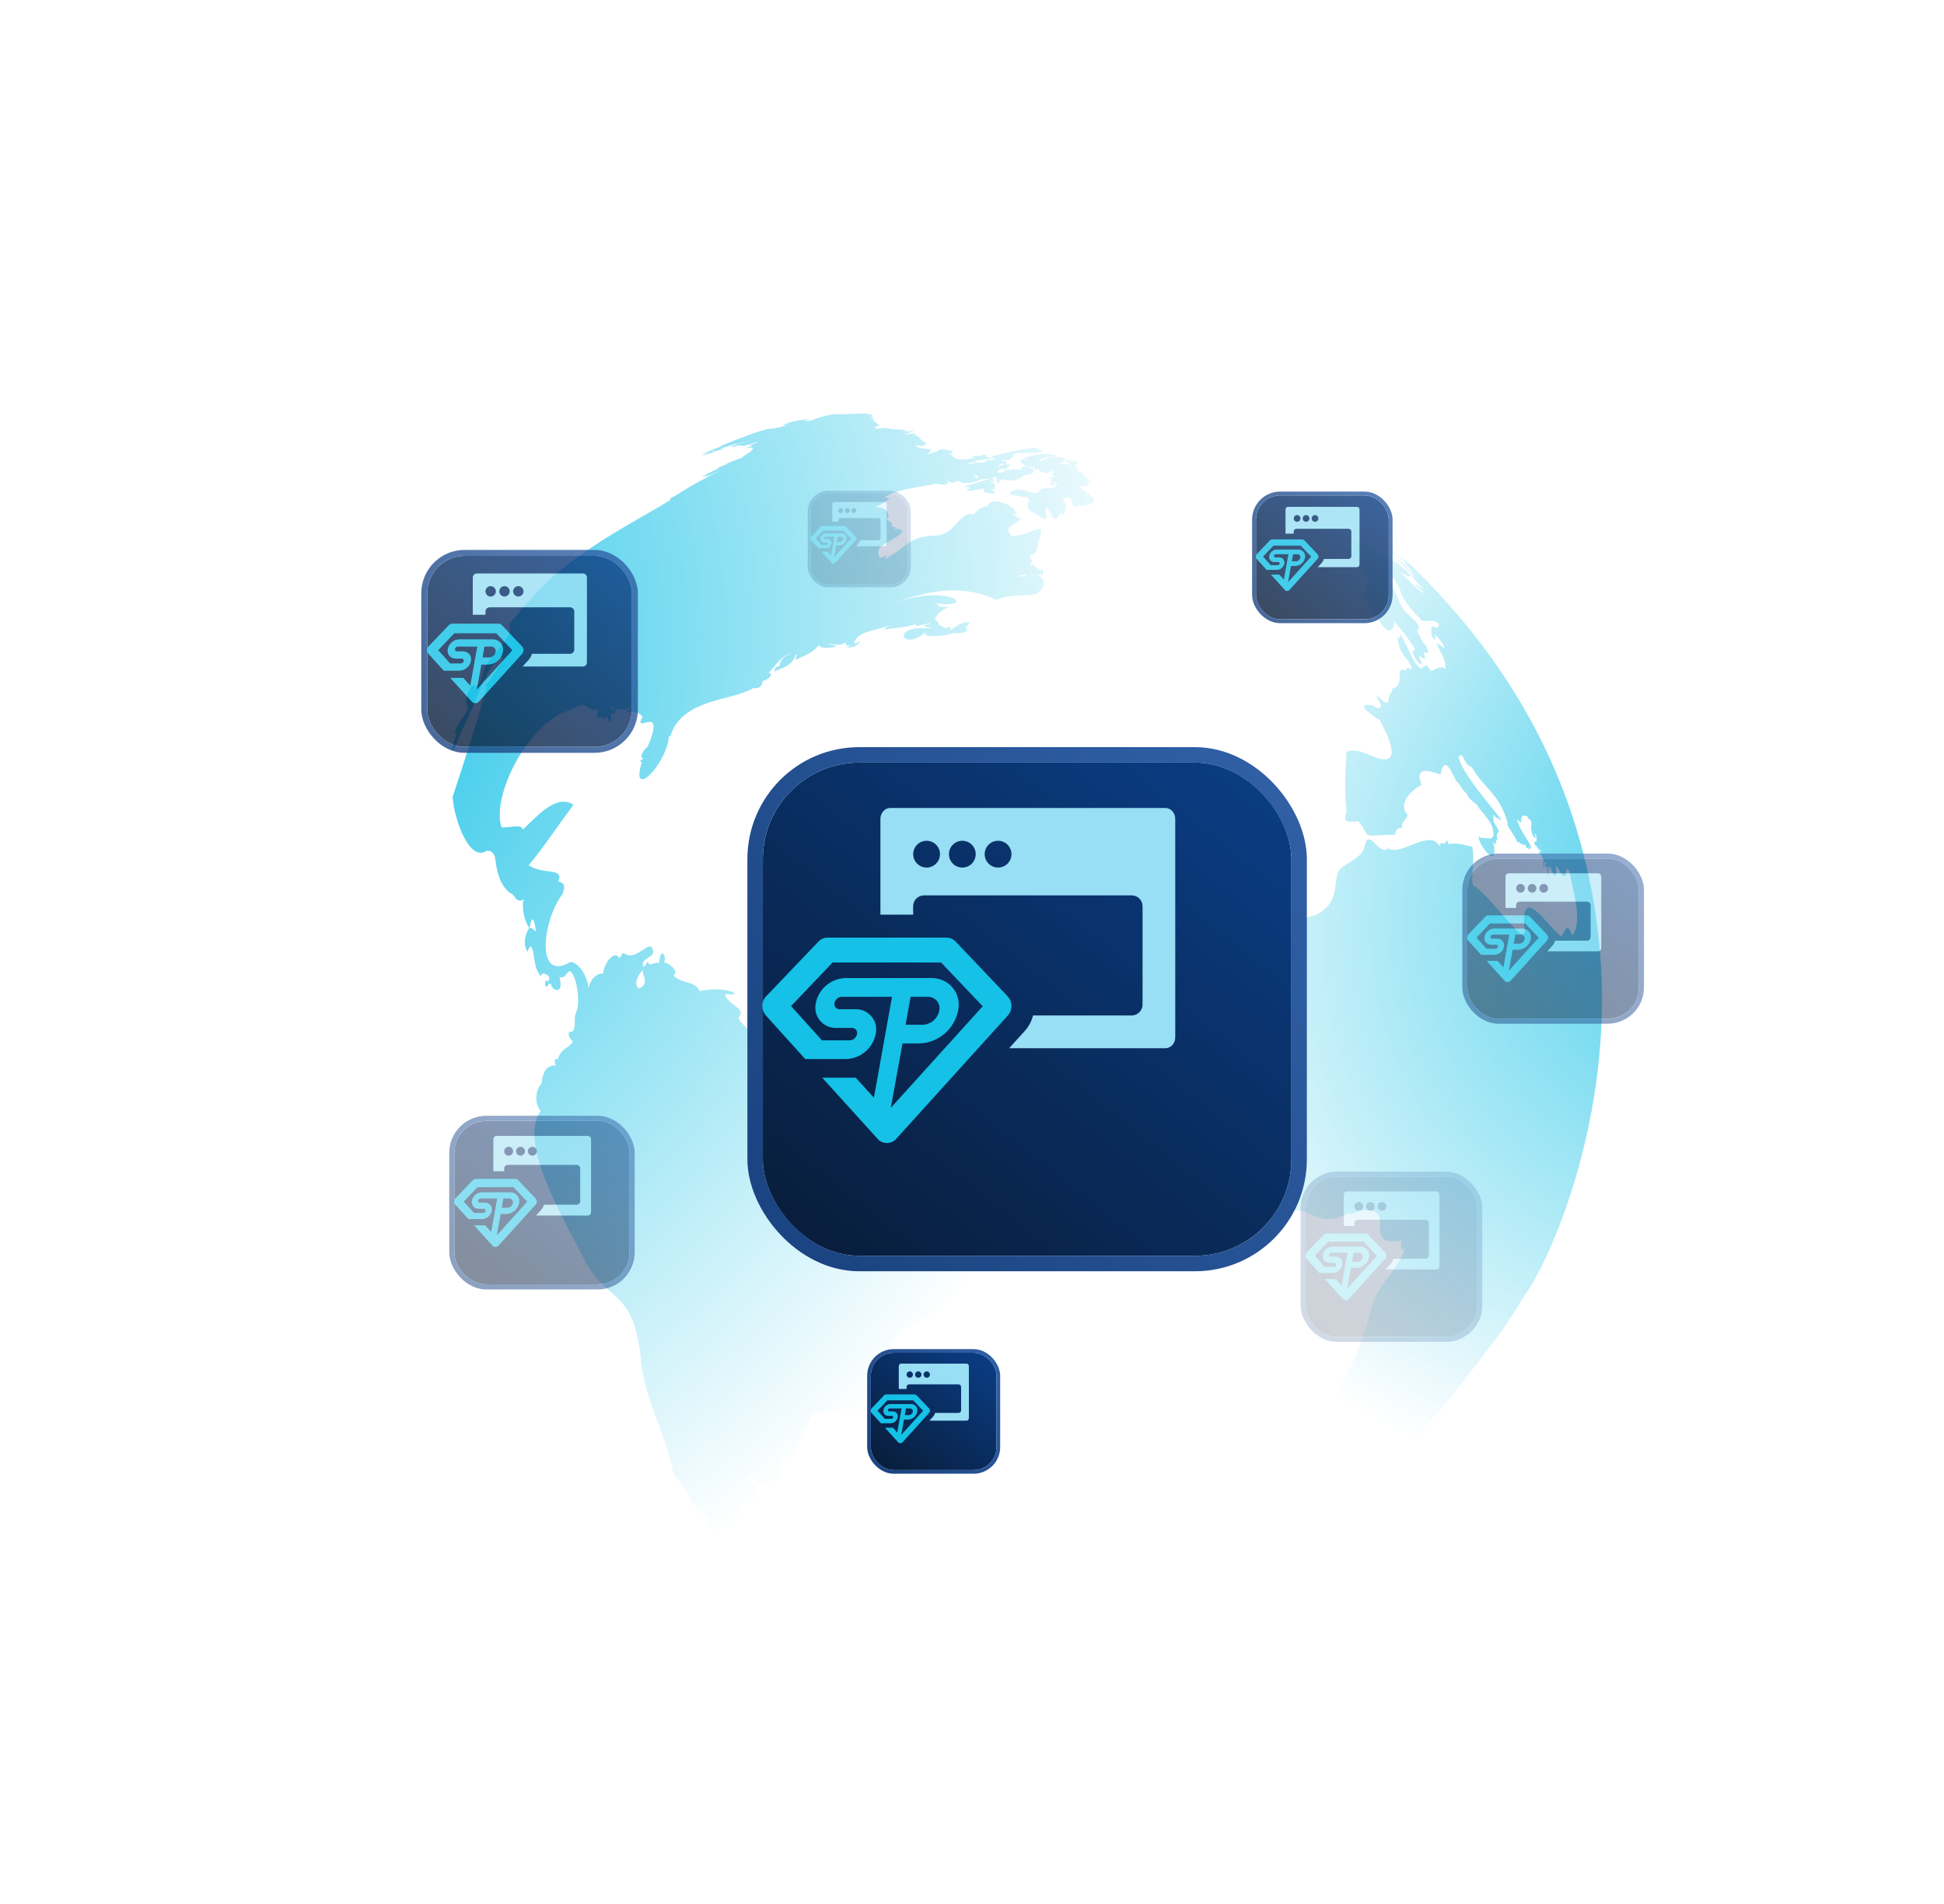 <svg width="589" height="577" viewBox="0 0 589 577" fill="none" xmlns="http://www.w3.org/2000/svg">
<path d="M287.579 377.631C282.437 371.461 277.543 365.899 266.897 363.63C265.147 361.766 265.396 365.594 265.102 361.691C265.542 361.215 265.565 356.843 263.146 359.364C260.239 355.397 256.052 350.593 249.556 358.054C249.738 356.22 256.816 353.209 253.26 351.529C251.335 350.297 249.682 349.49 249.695 347.651C252.031 338.258 247.874 324.826 233.338 322.735C231.201 322.912 231.756 316.498 228.367 319.003C232.142 314.661 223.985 310.676 223.749 308.356C226.429 305.391 220.261 304.639 219.679 301.22C226.521 302.029 219.981 298.512 211.949 300.362C210.584 297.015 206.078 298.183 204.054 295.516C205.549 295.133 204.096 292.338 201.154 291.613C202.156 290.425 200.298 285.982 199.699 291.85C198.713 291.216 196.549 293.346 196.279 291.355C195.938 291.621 196.362 291.731 195.02 293.091C193.427 289.921 199.893 290.475 197.268 286.865C195.479 286.258 192.152 291.33 189.044 288.822C188.359 288.865 188.726 289.094 187.642 290.34C187.288 289.712 186.845 289.463 186.361 289.511C184.871 289.581 183.049 292.414 182.718 295.021C181.151 294.873 178.944 296.276 178.198 299.767C178.621 298.09 176.407 291.996 172.886 291.483C161.935 298.078 164.526 278.36 170.492 270.879C170.255 270.62 172.316 267.747 169.159 267.123C170.979 262.683 164.406 265.251 160.152 262.186C164.172 257.545 168.416 251.066 173.742 243.899C168.866 240.475 163.168 246.837 158.41 251.419C157.992 249.61 155.365 250.77 151.978 250.741C148.655 241.343 160.385 217.739 173.822 214.876C173.636 214.812 173.462 214.767 173.302 214.701C174.339 214.357 173.938 214.985 175.508 213.298C175.421 213.614 175.397 213.466 175.336 214.128C177.456 212.364 178.779 216.305 181.121 214.796C181.162 215.381 180.027 218.81 182.642 217.049C182.743 217.272 182.676 218.483 183.487 217.607L183.386 217.62C183.731 217.253 183.559 217.728 183.853 216.576C183.922 218.177 185.423 220.944 185.221 216.443C184.931 216.289 186.89 216.46 186.355 215.368C187.889 213.963 188.664 216.243 191.116 214.188C191.021 214.383 190.934 214.935 189.912 215.576C191.149 216.33 192.669 214.827 194.672 217.19C191.49 223.236 202.045 212.374 196.267 226.257C195.567 226.587 193.301 229.525 194.911 229.841C194.83 229.985 193.101 231.071 194.505 230.869C190.713 242.678 201.751 232.271 202.74 223.025L202.721 223.005L203.097 223.142C206.637 211.511 221.819 212.526 228.396 208.448C229.439 208.876 231.134 208.151 231.009 206.253C231.369 206.803 235.237 204.265 232.827 203.875C234.708 202.301 235.982 199.191 240.057 197.612C238.149 198.754 236.551 199.276 236.122 201.857C235.705 202.103 234.946 201.764 234.629 203.351C234.603 203.447 234.587 203.561 234.576 203.692C236.079 202.161 239.405 202.907 241.269 198.163C241.789 198.574 240.529 200.105 241.314 199.852C241.281 199.883 241.275 199.905 241.265 199.941C242.862 198.892 246.059 198.258 248.104 195.443C248.019 197.161 257.64 195.818 250.74 195.278C252.281 194.788 254.063 196.125 256.193 194.678C256.67 195.598 255.582 195.685 257.934 195.461C257.485 195.762 256.924 195.853 256.424 196.045C256.48 196.139 259.589 196.702 260.622 194.168C259.838 194.184 260.402 195.024 258.701 194.976C259.747 191.429 263.846 191.439 269.506 189.586C269.694 189.935 268.002 189.77 268.204 190.831C269.047 190.514 272.84 190.248 275.641 189.637C276.428 189.463 277.131 189.268 277.683 189.034C276.463 190.48 279.03 189.187 282.107 188.836C281.797 189.134 282.107 189.073 279.958 189.443C280.672 190.18 280.113 190.058 282.18 189.981C280.712 190.946 278.094 189.691 275.088 191.107C271.705 193.063 275.631 195.783 280.248 191.715C280.336 191.778 280.194 191.701 280.558 192.15C278.926 192.734 285.224 193.307 289.378 191.709C289.32 192.269 294.815 191.752 292.465 190C295.82 188.06 291.829 187.717 288.097 190.967C287.929 190.073 288.109 189.805 286.18 190.351C286.004 190.164 286.12 190.036 285.364 189.745C284.303 189.588 284.737 188.606 283.232 187.704C283.614 186.85 284.055 186.138 284.731 185.542C285.366 184.951 286.182 184.494 287.388 184.13C287.12 183.982 285.307 183.81 284.262 183.775C284.749 183.421 284.211 183.281 282.993 182.752C296.668 184.785 288.153 176.629 271.323 182.634C279.457 179.503 289.266 177.335 298.581 180.448C299.683 180.813 300.786 181.257 301.89 181.788C305.391 180.201 308.21 180.579 312.584 180.267C314.537 180.459 316.851 177.612 316.063 175.73C315.67 174.715 314.373 174 311.693 174.177C313.166 173.489 317.43 175.81 315.71 172.19C315.506 174.396 312.954 169.907 312.262 171.294C311.611 171.125 313.787 169.391 312.236 169.54C312.371 168.961 312.555 169.205 311.969 168.36C312.416 168.358 314.922 167.049 313.75 166.941C314.928 165.94 313.777 165.578 314.903 163.65C316.787 156.834 313.488 162.275 306.23 162.445C306.078 162.405 306.627 161.595 305.708 161.6C304.625 159.375 308.023 158.777 309.53 156.996L309.541 156.959C307.977 157.064 309.075 156.94 306.947 155.852C307.341 155.955 308.994 155.234 307.592 155.224C308.375 153.861 300.098 149.751 299.309 153.427C298.041 153.491 296.681 153.768 295.125 155.844C290.501 155.06 290.427 160.647 284.476 162.226C275.305 162.379 275.327 165.471 268.165 169.374C269.416 166.172 265.728 171.993 266.219 166.515C266.235 166.164 266.82 165.663 267.648 165.106C267.969 164.914 268.289 164.698 268.638 164.49C271.725 162.638 276.067 160.444 271.228 160.234C271.177 160.181 271.135 160.131 271.065 160.089C271.162 159.973 271.246 159.876 271.329 159.78C271.06 159.726 271.101 159.665 270.083 159.558C270.451 158.607 270.565 158.637 268.589 157.352C270.388 156.016 268.309 153.342 264.959 153.795C265.711 153.455 267.685 152.661 269.511 151.08C268.761 150.822 268.648 150.793 267.966 150.821C270.67 148.413 277.822 147.838 283.671 146.539C285.046 147.116 289.507 147.283 285.762 144.586C286.518 144.641 286.761 145.995 288.253 146.209C288.732 146.475 288.977 146.177 290.501 145.628C291.035 146.956 295.474 146.322 297.158 145.255C298.222 145.256 298.478 145.063 300.259 145.053C298.148 145.67 295.119 146.489 292.106 147.431C292.803 147.494 293.496 147.516 294.049 147.778C294.038 147.815 293.524 147.972 292.865 148.447C293.459 149.176 296.248 148.255 298.392 147.961C296.215 149.931 304.592 150.123 300.355 148.408C300.487 148.285 300.729 148.466 301.531 148.005C301.431 147.719 301.58 146.593 300.639 146.293C301.015 145.58 300.979 146.004 301.518 145.112C300.989 145.117 300.712 145.974 299.665 146.056C300.152 145.765 300.31 145.869 300.904 145.189C300.847 145.159 300.9 145.204 300.627 145.015C300.982 144.847 300.989 144.353 301.965 144.669C301.891 144.792 301.715 145.195 302.417 145.18C301.097 145.373 302.989 147.841 302.856 145.295C303.216 145.404 303.148 145.945 304.102 145.138C304.831 145.965 308.644 145.924 310.329 143.882C310.796 144.042 313.902 143.503 312.939 142.725C312.909 142.158 313.548 142.372 314.501 142.155C314.78 142.763 315.898 143.391 316.993 143.337C317.035 143.332 317.064 143.316 317.101 143.326C317.645 143.27 318.16 143.05 318.576 142.575C318.879 142.89 318.62 142.768 319.239 143.204C319.02 143.321 317.888 143.743 318.956 143.784C318.926 143.895 318.951 143.862 319.264 144.14C319.231 144.171 319.222 144.145 318.956 144.375C319.12 144.457 318.941 144.371 319.567 144.455C318.962 144.557 315.759 145.009 318.871 145.179C318.059 145.386 318.23 146.383 319.595 145.588C319.484 145.756 319.432 145.648 319.077 146.288C317.191 145.499 318.431 148.71 319.867 146.013C319.877 146.212 319.636 146.409 320.319 146.524C319.226 149.507 316.306 146.41 314.176 149.384C311.713 149.658 309.045 147.115 305.995 149.22C306.408 150.752 306.006 149.474 308.166 150.295C309.413 149.84 309.862 151.389 311.404 150.247C311.489 150.529 310.462 151.364 311.786 150.921C311.677 151.404 311.55 151.041 311.842 151.982C310.617 153.034 311.387 154.833 314.75 156.241C318.682 159.381 316.235 154.864 317.023 153.864C318.578 154.527 319.107 160.223 321.458 155.095C321.385 156.477 323.197 156.121 322.545 153.897C323.871 155.682 322.61 151.575 321.938 151.125C324.337 150.496 324.57 150.714 325.311 153.702C327.467 152.837 336.261 153.696 328.154 148.441C327.834 148.043 328.184 148.394 326.973 147.544C327.77 147.097 328.552 147.442 330.149 147.219C330.351 147.075 328.876 146.888 329.197 146.373C330.261 147.461 330.947 145.269 329.282 145.624C329.535 145.532 329.876 145.385 330.132 145.136C330.151 144.921 329.033 144.969 328.277 143.883C329.113 143.825 327.316 142.129 326.112 143.281C326.245 142.859 327.653 141.997 325.624 141.052C329.995 139.432 318.198 138.801 324.88 140.717C324.156 140.75 321.05 140.675 321.016 140.446C326.969 138.567 317.021 137.448 314.895 140.202C314.446 138.361 318.235 138.755 320.323 138.164C318.288 137.477 314.831 137.115 310.039 138.878C310.222 139.539 310.654 138.502 311.803 139.753C308.442 138.014 307.65 141.028 313.524 141.665C313.904 142.377 313.192 142.192 310.762 141.168C310.651 141.336 309.299 141.142 309.512 142.37C308.446 142.526 307.772 141.879 306.032 142.474C305.887 142.177 303.795 142.428 304.21 143.072C303.908 143.135 303.009 143.216 302.176 143.26C302.456 142.6 302.358 142.457 303.731 141.924C303.748 142.07 304.025 141.977 304.073 142.391C304.656 142.046 306.017 141.707 305.844 140.567C305.038 140.752 304.251 140.571 302.02 141.534C302.279 141.271 303.985 139.888 304.015 140.809C304.67 140.585 305.043 140.997 304.83 139.713C304.391 139.536 304.595 139.826 303.463 139.634C303.717 139.361 304.084 139.677 304.849 139.262C305.518 139.868 307.131 138.469 307.479 137.355C310.027 136.922 312.165 137.619 316.198 136.927C315.068 136.492 313.983 135.186 311.674 135.988C309.144 136.063 305.851 137.105 302.387 137.796C302.421 137.82 302.482 137.836 302.52 137.846C301.859 137.737 298.976 138.531 301.427 139.066C301.461 139.09 301.103 139.123 301.351 139.4C300.309 139.468 300.274 139.301 298.648 139.572C298.71 139.73 298.881 139.845 299.003 139.901C297.215 140.523 295.842 139.733 293.527 140.793C293.53 140.691 293.546 140.782 293.48 140.521C293.297 140.654 293.095 140.798 292.877 140.939C293.079 140.739 293.212 140.609 294.616 139.729C294.287 139.982 293.907 140.238 293.555 140.485C293.747 140.377 294.812 140.079 296.159 139.791C296.036 139.705 295.959 139.779 295.415 139.456C296.256 139.675 303.348 138.549 298.978 138.524C298.816 137.553 297.851 137.578 296.312 138.501C296.493 138.375 296.696 138.23 296.894 138.101C296.107 138.274 293.011 137.809 295.306 138.822C293.537 138.874 289.876 140.277 288.233 137.733C288.172 137.717 287.558 137.88 287.328 137.537C287.34 137.438 289.064 137.752 288.39 136.781C288.446 136.812 288.541 136.821 288.615 136.643C287.894 136.873 285.142 135.253 283.856 136.934C283.143 136.576 281.728 137.846 280.774 137.598C281.151 137.554 282.465 136.652 281.661 136.443C284.662 135.931 280.164 136.542 277.393 135.255C277.912 134.319 279.843 136.207 280.66 134.159C278.686 133.985 279.039 131.739 276.375 131.858C276.617 131.802 276.875 131.751 277.776 131.607C276.97 130.91 274.368 131.95 274.208 131.499C275.053 131.026 274.373 131.873 277.018 130.442C276.223 130.495 275.929 130.915 273.501 130.678C273.635 130.634 273.761 130.706 274.8 130.504C273.739 130.11 272.107 130.198 269.511 129.98C269.549 129.99 269.696 129.989 269.793 129.841C269.344 129.763 269.76 129.816 268.692 129.83C268.96 129.506 267.796 129.897 267.663 129.705C267.178 129.461 266.489 130.25 265.025 129.728C265.188 129.196 265.476 129.271 266.604 128.894C266.036 128.802 264.395 127.187 264.414 127.294L264.268 127.295C264.338 127.101 264.399 127.408 264.795 126.858C264.045 126.545 264.84 126.988 263.321 126.49C263.909 126.565 265.466 125.898 263.724 126.06C263.897 125.963 265.095 125.684 263.665 125.745C265.861 125.324 262.98 125.725 262.196 125.301C260.135 125.206 257.612 125.637 253.139 125.483C252.007 125.583 249.201 126.067 246.54 127.115C246.555 127.119 246.641 127.102 246.813 127.068C246.105 127.278 244.83 127.805 243.721 127.47C245.189 127.182 243.935 127.431 245.486 127.078C245.163 127.072 244.949 126.875 243.254 127.309C243.274 127.235 243.239 127.305 243.477 127.146C241.713 127.42 239.714 127.775 236.996 128.793C237.418 128.737 237.025 128.777 238.08 128.72C237.959 128.807 237.703 128.764 237.185 129.079C237.525 129.025 237.39 129.014 239.015 128.806C239.053 128.816 239.082 128.8 239.124 128.795C239.082 128.8 239.038 128.812 238.994 128.824C237.069 129.292 235.848 129.629 232.976 130.056C233.03 130.007 233.259 129.972 233.819 129.739C233.495 129.797 233.084 129.903 232.749 129.997L232.759 129.96C230.289 130.641 229.125 130.914 224.385 132.753C224.571 132.699 224.787 132.621 224.969 132.582C224.72 132.659 224.49 132.756 224.243 132.826C222.612 133.41 220.91 134.102 218.395 135.149C218.325 135.17 218.255 135.215 218.141 135.248C218.003 135.307 217.83 135.404 217.622 135.507C218.095 135.355 217.967 135.377 219.227 134.932C219.323 134.878 219.438 134.845 219.543 134.818C219.38 134.878 219.403 134.883 219.227 134.932C219.116 134.982 218.878 135.078 218.422 135.259C218.632 135.234 218.426 135.244 219.067 135.127C218.208 135.416 215.308 136.387 212.804 137.602L213.12 137.487C213.12 137.487 213.135 137.491 212.999 137.574C213.605 137.377 214.177 137.014 216.802 136.302L216.794 136.418C216.654 136.484 216.472 136.555 215.606 136.866C215.648 136.774 215.591 136.862 215.848 136.668C215.043 136.995 214.395 137.047 212.578 138.095C212.684 138.067 212.932 137.99 213.588 137.703C213.584 137.718 213.603 137.707 213.461 137.812L213.455 137.834L213.476 137.816C213.581 137.788 214.05 137.65 214.635 137.385C214.624 137.421 214.657 137.391 214.589 137.491C215.228 137.381 215.636 137.228 217.279 136.544L217.225 136.593C217.453 136.589 218.381 136.319 219.392 135.833C218.678 135.978 218.643 135.812 216.73 136.591C218.198 135.862 220.279 135.355 222.487 134.598L222.502 134.602C222.588 134.585 222.815 134.644 223.61 134.354C223.578 134.409 223.621 134.373 223.497 134.467C223.8 134.49 224.764 134.087 226.158 133.772C226.077 133.83 225.98 133.829 225.694 133.983C226.099 133.93 225.999 133.762 227.913 133.417C226.466 133.836 224.057 134.352 221.392 135.266C221.892 135.751 223.708 134.703 224.849 135.015C225.091 134.96 225.393 134.896 225.617 134.821C225.268 134.966 225.554 134.844 224.786 135.242C225.684 135.255 226.964 134.383 229.905 133.88C229.044 134.467 228.919 134.041 226.475 135.067C227.248 134.914 226.713 135.027 228.698 134.574C228.291 134.783 228.566 134.524 227.439 135.074C227.557 135.088 227.477 135.083 227.785 135.085C227.275 135.464 227.413 135.169 225.923 135.829C225.815 136.014 229.831 134.766 227.337 136.708L228.155 136.567C226.968 137.014 226.158 137.654 224.68 138.711L224.603 138.754C224.572 138.864 219.512 140.541 220.141 140.705C219.581 140.937 219.559 140.813 217.343 141.954C217.478 142.052 217.344 142.096 217.756 141.959C216.337 142.598 215.049 143.114 212.842 144.43C213.483 144.4 212.974 144.48 214.363 143.951C214.309 144.055 214.268 143.911 213.981 144.364C215.062 144.007 216.132 143.513 218.721 142.288C217.833 142.766 215.379 144.034 213.498 144.994L213.814 144.879C211.092 146.235 207.83 148.135 204.221 150.465C203.969 150.557 203.827 150.481 202.856 151.26L203.334 151.384C193.005 157.873 171.748 168.051 160.381 182.144C159.128 183.267 160.097 182.054 156.037 187.133C155.87 187.444 155.341 187.448 154.437 189.016C154.42 189.075 154.441 189.001 154.335 189.383C156.091 193.902 146.094 199.541 145.971 205.689C145.863 205.637 145.737 205.565 145.627 205.521C146.405 205.88 145.053 208.245 143.206 207.845C142.507 207.702 140.528 212.274 141.485 213.633C142.828 215.501 138.275 218.956 137.722 222.017C137.722 222.017 137.77 221.99 137.905 221.883L137.915 222.051L138.04 221.981C139.125 221.964 135.263 229.353 137.773 226.943C139.508 221.252 144.104 213.557 146.531 205.834L146.957 206C147.929 203.127 149.041 201.692 152.001 198.445C152.329 198.491 151.288 199.409 152.678 199.259C152.648 199.306 151.348 200.748 152.5 200.197C152.066 200.737 149.715 203.984 148.374 206.25C147.883 206.556 147.84 206.623 146.771 208.054C147.037 208.06 147.006 208.17 147.521 207.926C144.474 219.094 141.097 229.404 136.775 242.658C136.934 242.321 137.105 241.996 137.255 241.657C137.073 245.782 141.4 260.511 146.82 258.179C147.719 257.366 149.479 257.784 149.983 259.812C150.538 263.798 151.115 267.908 154.612 270.714C155.972 270.729 156.304 274.2 158.774 272.433C157.996 273.837 158.488 278.492 160.337 281.176C159.397 282.814 158.179 285.663 159.8 288.438C160.162 287.862 160.182 287.112 160.836 286.746C162.235 288.559 161.279 292.9 163.947 295.971C163.686 293.801 167.95 295.885 165.881 297.465C164.956 295.698 164.676 301.089 166.417 298.022C166.494 297.979 166.394 298.252 166.985 298.169C166.804 299.941 171.1 301.97 169.508 296.211C170.654 295.973 170.547 296.654 172.048 294.635C173.838 292.446 176.593 303.255 174.292 307.437C173.925 308.703 174.702 313.267 172.705 312.591C171.753 313.154 172.714 314.908 173.536 315.578C172.89 317.473 169.842 317.571 169.07 320.952C168.121 320.682 167.733 321.353 168.397 322.856C165.805 322.86 164.509 324.287 164.043 328.559C162.797 329.306 161.399 333.691 163.794 336.69C156.969 346.601 170.409 368.468 176.955 381.514C179.309 386.219 181.875 388.689 184.3 390.846C188.776 394.835 192.798 397.77 194.163 411.839C194.311 413.98 194.681 416.107 195.182 418.261C197.441 427.894 202.575 437.47 203.983 446.568C205.509 448.861 206.776 449.686 208.448 452.656L208.41 452.646C208.563 453.796 209.454 455.216 210.974 456.682C210.923 456.629 210.788 456.531 210.615 456.51C211.308 457.029 211.346 459.038 213.491 459.855C213.193 458.731 213.191 459.62 211.69 456.616C212.731 456.847 213.132 459.069 214.495 460.132C214.477 460.284 215.205 461.324 215.668 462.381C215.148 461.97 215.739 462.36 214.048 460.929C214.822 462.122 215.864 464.054 217.499 466.1C217.499 466.1 217.376 465.871 217.335 465.664C217.484 465.86 217.994 466.544 218.533 465.975L218.464 465.635C218.812 466.079 219.296 466.386 220.03 467.521C219.969 467.506 219.963 467.41 219.098 467.043C219.145 467.11 219.06 467.033 219.464 467.571C219.449 467.567 219.407 467.541 219.329 467.473C220.11 469.818 224.016 472.021 226.136 474.256C226.137 474.194 226.146 474.22 226.155 474.041C226.155 474.041 226.195 474.13 226.606 474.552C226.601 474.511 226.633 474.543 226.478 474.282C226.634 474.362 226.527 474.311 226.896 474.533L226.919 474.539L226.923 474.524C227 474.686 227.244 474.623 227.643 475.089C227.492 475.05 227.584 475.011 227.05 474.856C227.115 474.857 227.247 475.261 227.592 475.335C227.688 475.282 228.287 475.847 228.333 475.622C228.355 475.628 228.404 475.806 228.665 475.89L228.669 475.875C228.782 475.905 228.68 475.98 229.358 476.408C229.347 476.39 229.357 476.353 229.373 476.294C229.473 476.375 229.414 476.383 229.783 476.574L229.766 476.491C229.725 476.401 230.008 476.79 230.562 477.075L230.82 477.26L230.796 477.199L231.103 477.413C231.103 477.413 231.08 477.407 231.094 477.355C231.187 477.458 231.08 477.407 231.465 477.57C231.569 477.636 231.516 477.622 231.821 477.78C231.821 477.78 231.777 477.706 231.725 477.598C232.147 477.865 231.912 477.804 232.762 478.285C232.756 478.22 232.787 478.252 232.685 478.123C233.293 478.596 234.195 478.948 235.15 479.401L234.832 479.082C235.002 479.142 235.415 479.706 235.852 479.741C235.745 479.54 235.842 479.777 235.238 479.227C235.291 479.241 235.495 479.475 235.502 479.154C235.568 479.21 235.75 479.375 235.797 479.057C230.26 475.761 224.262 468.4 224.503 462.503C224.127 462.161 223.574 462.017 223.273 461.546C226.493 462.004 223.791 462.318 221.192 457.911C221.694 458.238 222.887 458.95 223.759 459.113C224.929 459.378 225.524 458.721 223.083 454.977C231.43 459.067 231.212 451.719 225.959 446.718C228.44 447.937 236.362 453.711 236.358 443.679C236.958 443.064 237.021 441.222 239.099 441.226C236.978 449.249 243.144 432.79 245.875 429.051C246.378 429.024 248.79 426.997 251.467 428.535C251.637 427.036 251.441 427.599 254.929 426.647C258.855 427.809 261.71 428.645 263.898 423.316C269.741 419.748 265.628 406.862 274.504 402.515C291.679 394.088 298.866 382.074 287.512 377.637L287.579 377.631ZM310.242 174.226C310.755 173.926 310.493 174.433 311.108 174.411C310.495 174.575 309.136 174.907 308.54 174.477C309.129 174.433 309.67 174.298 310.242 174.226ZM294.48 143.544C294.764 143.633 295.199 143.676 295.559 143.84C295.995 143.969 296.317 144.273 296.241 144.93C295.685 144.943 294.815 144.623 295.695 143.938C295.644 143.886 295.62 143.856 295.559 143.84C295.37 143.791 295.011 143.973 294.192 143.469L294.48 143.544ZM185.284 214.515C185.675 213.979 185.923 214.405 186.088 215.22C185.801 215.082 185.862 215.303 185.242 214.52L185.284 214.515ZM162.338 282.106C162.115 282.528 161.808 281.141 160.449 281.182C160.595 280.74 161.412 275.055 162.364 282.097L162.345 282.107L162.338 282.106ZM194.784 293.943C194.387 295.525 197.017 297.971 193.69 299.516C192.06 298.92 192.749 295.989 194.784 293.943ZM309.562 157.027C309.501 157.248 309.634 157.062 309.562 157.027V157.027Z" fill="url(#paint0_radial_7406_104156)"/>
<path d="M421.814 167.007C421.873 167.037 421.887 167.041 421.873 167.037L421.802 166.997C421.802 166.997 421.809 166.998 421.816 167L421.814 167.007Z" fill="url(#paint1_linear_7406_104156)"/>
<path d="M451.734 199.178C444.252 188.768 435.421 178.706 425.165 169.028C424.792 168.696 424.373 168.328 423.812 167.868C424.151 168.232 423.947 167.958 424.751 168.701C424.794 168.775 424.892 168.856 425.048 169.014L424.913 168.924C425.179 169.206 424.962 168.976 425.594 169.588L425.459 169.498C425.573 169.606 425.428 169.664 426.226 170.429C425.708 170.241 425.407 169.682 424.21 168.681C424.519 169.155 424.5 169.079 425.344 169.966C425.302 169.916 425.214 169.854 425.112 169.788C425.524 170.47 425.173 169.946 426.196 171.195L426.061 171.16C426.364 171.656 427.24 172.338 428.296 173.643C428.274 173.637 428.124 173.599 427.786 173.37C427.253 172.752 426.948 172.895 425.996 171.68C426.007 171.699 426.06 171.736 426.158 171.761C425.78 171.246 424.433 170.064 422.972 169.374C423.787 170.277 424.475 170.572 426.159 172.33C426.148 172.311 426.103 172.299 426.066 172.29C427.586 173.713 427.596 173.392 429.112 175.115C428.057 174.268 429.048 175.059 427.449 173.915C428.028 175.232 429.925 176.973 431.152 178.495C431.095 178.757 427.661 175.737 429.121 177.461L429.084 177.452C429.274 177.919 430.08 178.283 431.745 179.76C429.058 178.834 426.848 175.489 423.54 172.937C427.694 175.706 429.771 175.544 423.098 170.416C423.092 170.438 423.129 170.448 423.167 170.6C421.706 169.767 420.646 168.564 418.058 167.427C418.123 167.538 418.006 167.469 418.46 167.94C417.928 167.607 417.259 166.898 416.015 166.066C416.075 166.279 416.019 166.107 416.286 166.531C415.949 166.302 415.383 166.859 415.102 165.769L415.237 165.804C414.67 165.019 414.107 164.938 412.602 163.976C412.641 164.065 412.677 164.137 412.723 164.204C412.506 164.03 412.146 163.796 411.597 163.521C411.583 163.573 411.926 163.724 412.531 164.715C412.136 164.377 412.444 164.511 411.415 163.656C411.999 164.495 412.351 165.016 412.47 165.221C411.904 164.633 412.562 165.181 410.775 163.334C410.787 163.432 410.76 163.33 410.869 163.658C410.767 163.592 410.707 163.577 410.351 163.328C410.686 163.792 410.513 163.551 411.263 164.398C411.08 164.249 411.278 164.402 410.768 164.074C410.768 164.074 410.743 164.107 410.768 164.216C410.67 163.993 410.331 163.686 409.699 163.847C409.748 164.018 410.126 164.13 410.982 164.831C410.863 164.738 410.65 164.58 410.443 164.89C410.281 164.809 410.378 164.834 409.991 164.553C410.204 164.884 410.147 164.656 410.825 165.762C409.85 164.399 408.597 164.259 410.759 166.573C410.128 166.017 408.927 165.172 410.698 167.134C410.633 167.078 410.5 166.98 410.101 166.657L410.329 167.134C410.183 167.136 410.021 166.226 409.327 166.238C408.862 166.237 407.249 166.462 407.839 167.308C408.31 168.005 409.923 170.818 410.732 168.074C411.615 168.876 411.951 170.628 413.056 172.474C412.964 172.371 413.029 172.427 412.742 172.219C412.814 172.593 413.811 173.448 414.046 174.558C413.986 174.543 413.979 174.423 413.742 174.267L414.011 174.77L413.539 174.705C414.097 174.95 414.79 176.375 414.236 176.69C414.33 177.014 414.269 176.857 414.537 177.565C414.065 177.444 414.516 177.638 413.644 176.854C413.593 177.18 413.731 176.916 413.922 177.723C413.794 177.666 413.762 177.579 413.187 177.053C413.317 177.82 413.651 177.487 414.392 179.027C414.166 178.89 414.343 178.975 413.514 178.407C413.668 178.802 413.501 178.538 414.004 179.322C413.918 179.403 413.846 179.029 413.458 179.182C413.473 179.186 413.414 179.337 413.505 179.731C413.409 179.643 413.446 179.653 413.165 179.423C413.149 179.537 413.238 179.363 412.968 180.043C412.834 179.89 412.963 180.002 412.526 179.614C412.77 180.032 413.035 180.518 413.341 181.03C414.416 182.955 415.774 185.387 417.348 187.48C417.364 187.421 417.344 187.494 417.449 187.206C417.524 187.28 417.519 187.239 417.946 187.665C417.228 187.622 421.351 194.314 422.473 189.102C422.402 188.783 422.312 188.389 422.192 188.098C424.401 190.732 425.907 192.208 428.749 196.709L428.556 196.596C428.521 196.863 428.501 197.221 428.552 197.471C426.924 195.799 428.874 200.647 430.483 201.383C431.245 200.324 430.021 200.507 429.957 198.589C430.85 199.213 432.581 201.03 431.285 197.659C432.018 197.65 431.399 197.625 432.603 197.997C432.597 197.877 432.694 197.902 432.448 197.405C432.498 197.457 432.627 197.569 432.837 197.82C432.77 197.629 432.52 196.287 431.587 194.801C431.586 195.037 431.626 195.324 431.664 195.531C430.744 194 430.794 193.879 429.325 191.182C429.587 191.052 429.336 191.201 429.714 190.367C429.853 190.386 429.811 190.249 430.032 190.464C429.741 188.779 428.126 187.552 426.517 185.987C425.811 185.325 425.132 184.598 424.561 183.742L424.679 183.748C423.364 181.249 422.05 177.913 420.967 174.644C421.763 175.125 421.958 174.859 423.475 176.582C423.171 176.377 423.475 176.582 422.684 175.937C423.406 177.258 423.815 177.458 424.569 179.956C424.494 179.937 424.521 179.983 424.397 179.912C425.566 182.074 427.583 184.817 430.276 187.472C430.319 187.546 430.355 187.619 430.399 187.662C430.677 188.048 431.069 188.165 431.544 188.192C432.765 188.245 434.491 187.559 436.055 189.167C435.834 189.529 435.78 189.949 435.619 190.152C435.451 190.409 435.12 190.356 434.134 189.551C434.134 189.693 434.111 189.86 434.089 189.997C433.912 189.912 433.725 190.006 433.517 190.521C433.592 190.824 433.809 191.196 433.961 191.456C433.847 191.347 433.705 191.224 433.574 191.12C433.853 192.217 433.259 192.388 434.788 194.067C434.782 194.002 434.585 193.415 434.923 193.21C434.827 192.924 434.633 192.583 434.489 192.325C435.175 192.682 434.605 192.339 435.873 193.374C435.873 193.374 435.85 193.313 435.812 193.161C436.097 194.15 437.079 194.315 437.621 196.506C432.333 192.111 438.018 198.47 437.896 201.572C438.225 204.497 438.382 200.41 433.703 203.417C433.21 202.738 433.38 203.05 431.984 201.326C431.877 201.362 432.141 201.627 431.692 201.851C431.823 202.043 430.709 201.978 430.678 202.72C428.021 201.17 426.905 196.299 424.238 192.119C424.046 191.715 424.504 193.979 423.613 193.174C423.104 194.133 424.445 198.344 426.771 200.218C426.646 201.236 427.881 201.213 427.581 203.03C427.215 202.818 425.983 201.453 426.145 203.254C425.347 203.065 423.956 202.211 424.105 204.262L424.023 204.123C423.968 204.464 424.781 208.184 421.791 208.711C422.232 209.456 420.51 210.388 420.629 212.802C419.356 213.248 418.859 212.071 417.266 210.905C416.234 210.838 420.743 215.348 416.794 214.399C416.288 213.827 416.693 213.812 413.739 213.552C412.304 214.636 415.212 216.234 417.586 218.05C417.586 218.05 417.65 218.051 417.88 217.944C417.887 218.065 425.316 230.411 419.324 230.105C416.389 230.205 411.443 226.08 407.945 227.905C407.827 230.708 407.098 239.873 407.951 245.545C407.977 247.343 405.812 249.74 411.515 248.843C416.058 254.466 411.425 253.12 422.368 252.975C423.176 252.527 422.447 250.888 425.013 250.812C424.054 249.28 426.413 248.338 426.481 246.864C423.845 244.523 426.223 240.129 430.723 237.85C429.042 233.473 430.768 232.645 436.45 234.718C437.952 226.745 441.135 238.026 441.708 236.982C442.459 237.971 443.009 239.477 444.409 240.468C444.584 241.649 445.929 242.61 447.594 243.944C448.711 246.377 452.335 248.632 452.457 252.381C452.881 255.11 449.759 253.733 448.358 253.831C448.26 253.664 448.347 253.813 448.07 253.339C447.35 255.396 454.524 264.898 452.386 254.959C452.386 255.014 452.658 255.565 453.122 255.858C453.302 255.644 453.082 255.137 453.431 254.524C453.472 254.519 453.393 254.515 453.629 254.678C453.842 254.259 453.305 253.798 453.626 252.594C455.419 251.467 451.603 250.015 452.62 246.898C452.94 246.901 452.643 247.733 453.843 247.922C458.964 251.997 442.918 235.674 441.913 229.229C443.347 228.208 442.898 229.324 444.707 231.95L444.781 231.456C444.703 231.736 446.236 233.313 445.645 231.899C448.955 238.54 454.563 240.42 456.869 249.7C456.813 249.67 456.94 249.734 456.607 249.491C456.849 251.005 458.645 252.531 459.868 255.449C459.857 255.43 459.842 255.34 459.915 255.138C460.006 255.042 460.414 255.447 460.905 255.731C461.302 255.975 461.76 256.147 462.115 255.938C462.557 256.51 461.853 256.787 463.556 257.358C463.497 257.224 463.583 257.404 463.109 256.288C463.326 256.517 463.234 256.557 464.039 257.355C463.582 254.799 460.701 252.53 459.609 248.146C462.28 251.451 459.313 245.963 462.828 247.401C462.864 248.562 463.889 247.712 464.062 249.903C463.718 249.555 463.756 253.234 465.189 254.02C465.252 253.365 465.044 253.249 465.009 252.285C465.11 252.784 465.716 253.342 465.539 254.922C465.516 254.917 465.547 254.806 465.441 254.755C465.446 254.796 465.362 254.751 465.374 255.196C465.374 255.196 465.238 255.106 464.902 254.933C464.958 256.02 464.65 254.971 465.527 256.798C465.548 256.724 465.589 256.577 465.494 256.055C465.776 256.427 465.522 256.615 466.237 257.532C466.237 257.532 466.225 257.49 466.287 257.269C466.598 257.388 466.531 257.773 467.167 257.936C467.093 257.917 467.013 257.913 466.901 257.884L466.997 258.343C466.997 258.343 466.728 258.1 466.441 257.663C466.556 257.914 465.975 258.096 466.92 259.136C466.953 259.16 466.855 259.024 467.025 258.989C467.212 259.037 466.83 259.831 467.743 260.467C467.661 260.904 467.467 261.509 467.645 263.141C467.88 262.531 467.72 263.16 467.986 261.264C468.023 261.273 468.025 261.353 468.447 261.279L468.444 261.634L468.346 261.553C468.374 261.655 467.767 261.957 468.319 262.856C469.13 262.709 468.526 261.599 469.004 265.313C469.317 265.196 469.048 263.635 469.211 262.193C469.326 262.499 469.207 262.208 469.635 263.06L469.834 262.692C469.849 263.927 471.971 267.905 471.446 262.553C472.371 262.491 472.792 265.976 474.25 265.301C474.305 265.331 474.273 265.362 474.449 265.391C474.487 264.825 474.461 263.887 474.515 263.064C474.726 263.458 475.458 264.655 475.35 263.176C475.951 267.741 479.617 278.302 476.778 282.877C476.284 284.928 475.232 278.535 474.004 282.402C473.951 282.365 473.995 282.377 473.86 282.287C473.636 282.284 474.002 282.583 473.08 283.696C469.855 282.254 460.316 265.973 461.944 282.151C461.744 286.764 453.379 273.602 446.934 268.634C444.922 268.537 447.166 261.528 446.033 256.573C444.522 256.407 442.418 255.346 439.377 255.742C438.689 256.537 438.582 253.392 437.924 255.37C437.805 256.137 436.301 254.599 436.165 256.545C433.516 250.783 424.129 259.732 420.684 257.042C417.6 259.826 414.81 249.979 413.326 256.796C412.831 259.368 409.888 260.5 406.471 262.954C402.994 265.795 407.265 273.164 398.422 277.36C394.012 277.973 390.048 282.694 386.399 289.303C385.183 290.317 376.013 300.214 379.208 301.333C382.773 311.394 369.447 323.145 370.877 333.747C370.585 336.08 373.608 334.803 373.467 337.197C373.625 341.105 377.284 343.235 376.442 348.078C375.74 353.193 379.874 358.01 382.857 363.297C384.39 364.447 382.875 369.654 387.995 368.031C396.796 363.438 397.976 373.329 408.744 367.559C409.367 368.43 411.932 366.412 413.512 366.762C423.544 366.257 412.094 378.102 424.692 375.919C424.585 376.388 423.965 379.52 425.527 378.271C424.336 384.098 417.487 389.089 415.747 395.588C410.92 413.685 405.576 424.539 389.439 439.847C378.333 450.376 366.067 468.862 347.738 477.002C347.985 477.065 347.738 477.002 348.486 476.854C348.193 476.897 348.31 477.251 347.499 477.769C347.91 477.819 347.906 477.834 348.029 477.826C348.158 477.796 348.44 477.734 349.396 477.561C349.381 477.612 349.411 477.565 349.238 477.694C349.687 477.754 349.718 477.699 350.007 477.615C350.291 477.546 350.825 477.446 352.327 477.413C352.406 477.765 352.139 477.799 353.195 477.556C353.224 477.682 353.045 477.518 353.072 477.935C353.388 477.898 353.132 477.951 354.487 477.643L354.56 477.899C361.411 476.799 379.536 469.617 385.532 465.638C385.528 465.652 385.575 465.57 385.442 465.615C392.548 462.457 397.867 459.804 405.965 452.679L405.954 452.716C425.7 443.274 439.004 424.178 453.121 405.906L453.122 405.961C455.169 403.408 461.658 393.226 461.475 393.219C469.128 383.352 489.003 339.187 484.803 288.936C482.138 257.056 471.662 226.866 451.705 199.139L451.734 199.178ZM467.424 257.994C467.462 258.004 467.522 258.019 467.578 258.018C467.53 258.045 467.514 258.017 467.424 257.994Z" fill="url(#paint2_radial_7406_104156)"/>
<path d="M422.957 168.079C423.328 168.428 423.683 168.781 424.054 169.13C424.422 169.463 424.759 169.763 425.103 170.066C424.599 169.524 424.242 169.297 424.2 169.215C423.321 168.339 423.133 168.203 422.957 168.079Z" fill="url(#paint3_linear_7406_104156)"/>
<path d="M421.822 167.013C421.766 166.983 421.669 166.926 421.516 166.807C421.67 166.95 421.509 166.83 421.98 167.26C421.557 166.921 421.368 166.642 420.096 165.776C420.441 166.079 421.039 166.63 422.491 167.749L422.499 167.719C422.724 167.928 422.827 167.994 422.935 168.069C422.556 167.718 422.204 167.357 421.817 167.004L421.822 167.013Z" fill="url(#paint4_linear_7406_104156)"/>
<g opacity="0.8">
<g filter="url(#filter0_dd_7406_104156)">
<rect x="124" y="163" width="62" height="57.867" rx="11.318" fill="url(#paint5_linear_7406_104156)"/>
<rect x="123.093" y="162.093" width="63.813" height="59.68" rx="12.225" stroke="url(#paint6_linear_7406_104156)" stroke-width="1.813"/>
</g>
<g clip-path="url(#clip0_7406_104156)">
<path d="M176.693 173.783H144.399C143.759 173.783 143.247 174.355 143.247 175.063V186.297H147.088V185.313C147.088 184.606 147.661 184.033 148.369 184.033H172.717C173.425 184.033 173.998 184.606 173.998 185.313V196.844C173.998 197.552 173.425 198.124 172.717 198.124H161.153C160.984 198.771 160.681 199.385 160.223 199.897L158.349 201.966H176.68C177.32 201.966 177.832 201.393 177.832 200.685V175.063C177.832 174.355 177.313 173.783 176.68 173.783H176.693ZM148.665 180.771C147.796 180.771 147.095 180.07 147.095 179.201C147.095 178.332 147.796 177.631 148.665 177.631C149.535 177.631 150.235 178.332 150.235 179.201C150.235 180.07 149.535 180.771 148.665 180.771ZM152.857 180.771C151.988 180.771 151.287 180.07 151.287 179.201C151.287 178.332 151.988 177.631 152.857 177.631C153.726 177.631 154.427 178.332 154.427 179.201C154.427 180.07 153.726 180.771 152.857 180.771ZM157.049 180.771C156.179 180.771 155.479 180.07 155.479 179.201C155.479 178.332 156.179 177.631 157.049 177.631C157.918 177.631 158.619 178.332 158.619 179.201C158.619 180.07 157.918 180.771 157.049 180.771Z" fill="#98DEF4"/>
<path d="M158.188 195.894L152.075 189.458C151.934 189.31 151.772 189.195 151.583 189.114C151.401 189.033 151.199 188.993 150.997 188.993H137.033C136.831 188.993 136.636 189.04 136.454 189.121C136.272 189.202 136.11 189.316 135.969 189.465L129.836 195.887C129.553 196.19 129.391 196.588 129.391 196.999C129.391 197.41 129.539 197.814 129.809 198.124L134.432 203.239H139.257C140.073 203.206 140.861 202.902 141.481 202.37C142.108 201.838 142.533 201.117 142.694 200.315C142.775 199.957 142.775 199.587 142.694 199.23C142.613 198.872 142.445 198.542 142.216 198.259C141.98 197.976 141.69 197.754 141.353 197.599C141.016 197.45 140.659 197.376 140.288 197.39H138.462C138.368 197.39 138.28 197.376 138.199 197.336C138.118 197.295 138.044 197.242 137.984 197.174C137.923 197.107 137.883 197.019 137.862 196.932C137.842 196.844 137.842 196.75 137.862 196.662C137.903 196.46 138.011 196.278 138.166 196.15C138.321 196.015 138.516 195.941 138.725 195.934H144.608L142.485 207.775L140.356 205.43H136.42L142.917 212.6C143.051 212.755 143.22 212.883 143.409 212.964C143.597 213.052 143.799 213.092 144.008 213.092C144.217 213.092 144.419 213.045 144.608 212.964C144.797 212.876 144.965 212.755 145.1 212.6L158.201 198.124C158.471 197.814 158.619 197.417 158.619 197.006C158.619 196.595 158.457 196.197 158.181 195.894H158.188ZM144.467 208.961L145.841 201.406H147.85C148.921 201.366 149.952 200.962 150.768 200.267C151.583 199.573 152.143 198.623 152.358 197.572C152.466 197.107 152.466 196.615 152.358 196.15C152.25 195.685 152.035 195.247 151.725 194.876C151.421 194.505 151.031 194.209 150.593 194.013C150.154 193.818 149.676 193.724 149.198 193.737H139.109C138.294 193.771 137.505 194.074 136.885 194.607C136.258 195.139 135.834 195.86 135.672 196.662C135.591 197.019 135.591 197.39 135.672 197.747C135.753 198.104 135.921 198.434 136.151 198.717C136.386 199 136.676 199.223 137.013 199.378C137.343 199.526 137.707 199.6 138.078 199.587H139.904C139.999 199.587 140.086 199.6 140.167 199.641C140.248 199.681 140.322 199.735 140.383 199.802C140.443 199.87 140.484 199.957 140.504 200.045C140.524 200.133 140.524 200.227 140.504 200.315C140.464 200.517 140.356 200.692 140.201 200.827C140.046 200.962 139.85 201.036 139.648 201.042H136.386L132.768 197.026L137.64 191.911H150.363L155.249 197.046L144.467 208.961ZM146.205 199.223L146.785 195.934H148.793C149.002 195.927 149.204 195.968 149.393 196.049C149.582 196.136 149.743 196.258 149.878 196.419C150.006 196.581 150.101 196.763 150.148 196.965C150.195 197.167 150.195 197.376 150.148 197.572C150.06 198.023 149.818 198.428 149.467 198.731C149.117 199.027 148.672 199.203 148.214 199.216H146.205V199.223Z" fill="#15C1E6"/>
</g>
</g>
<g opacity="0.2">
<g filter="url(#filter1_dd_7406_104156)">
<rect x="391" y="352" width="52" height="48.533" rx="9.493" fill="url(#paint7_linear_7406_104156)"/>
<rect x="390.239" y="351.239" width="53.521" height="50.054" rx="10.253" stroke="url(#paint8_linear_7406_104156)" stroke-width="1.521"/>
</g>
<g clip-path="url(#clip1_7406_104156)">
<path d="M435.194 361.043H408.109C407.572 361.043 407.143 361.524 407.143 362.117V371.54H410.364V370.714C410.364 370.121 410.845 369.64 411.438 369.64H431.86C432.453 369.64 432.934 370.121 432.934 370.714V380.385C432.934 380.979 432.453 381.459 431.86 381.459H422.16C422.019 382.002 421.765 382.516 421.38 382.946L419.809 384.681H435.183C435.72 384.681 436.15 384.2 436.15 383.607V362.117C436.15 361.524 435.714 361.043 435.183 361.043H435.194ZM411.687 366.905C410.958 366.905 410.37 366.317 410.37 365.588C410.37 364.859 410.958 364.271 411.687 364.271C412.416 364.271 413.004 364.859 413.004 365.588C413.004 366.317 412.416 366.905 411.687 366.905ZM415.203 366.905C414.474 366.905 413.886 366.317 413.886 365.588C413.886 364.859 414.474 364.271 415.203 364.271C415.932 364.271 416.52 364.859 416.52 365.588C416.52 366.317 415.932 366.905 415.203 366.905ZM418.718 366.905C417.989 366.905 417.401 366.317 417.401 365.588C417.401 364.859 417.989 364.271 418.718 364.271C419.447 364.271 420.035 364.859 420.035 365.588C420.035 366.317 419.447 366.905 418.718 366.905Z" fill="#98DEF4"/>
<path d="M419.673 379.588L414.547 374.19C414.428 374.066 414.293 373.97 414.134 373.902C413.982 373.834 413.812 373.8 413.643 373.8H401.931C401.762 373.8 401.598 373.84 401.445 373.908C401.293 373.976 401.157 374.072 401.038 374.196L395.895 379.583C395.657 379.837 395.522 380.17 395.522 380.515C395.522 380.86 395.646 381.199 395.872 381.459L399.75 385.749H403.797C404.48 385.721 405.142 385.467 405.662 385.02C406.187 384.573 406.543 383.969 406.679 383.296C406.747 382.997 406.747 382.686 406.679 382.386C406.611 382.087 406.47 381.81 406.278 381.572C406.08 381.335 405.837 381.148 405.554 381.018C405.272 380.894 404.972 380.832 404.661 380.843H403.13C403.05 380.843 402.977 380.832 402.909 380.798C402.841 380.764 402.779 380.719 402.728 380.662C402.677 380.606 402.643 380.532 402.627 380.459C402.61 380.385 402.61 380.306 402.627 380.233C402.66 380.063 402.751 379.91 402.881 379.803C403.011 379.69 403.175 379.628 403.35 379.622H408.284L406.504 389.553L404.718 387.586H401.417L406.866 393.6C406.979 393.73 407.12 393.837 407.278 393.905C407.437 393.979 407.606 394.013 407.781 394.013C407.957 394.013 408.126 393.973 408.284 393.905C408.443 393.832 408.584 393.73 408.697 393.6L419.685 381.459C419.911 381.199 420.035 380.866 420.035 380.521C420.035 380.176 419.9 379.843 419.668 379.588H419.673ZM408.166 390.548L409.319 384.212H411.003C411.902 384.178 412.767 383.839 413.45 383.257C414.134 382.674 414.603 381.877 414.784 380.996C414.875 380.606 414.875 380.193 414.784 379.803C414.694 379.413 414.513 379.046 414.253 378.735C413.999 378.424 413.671 378.175 413.303 378.011C412.936 377.847 412.535 377.768 412.133 377.78H403.672C402.988 377.808 402.327 378.062 401.807 378.509C401.281 378.955 400.925 379.56 400.79 380.233C400.722 380.532 400.722 380.843 400.79 381.143C400.857 381.442 400.999 381.719 401.191 381.957C401.389 382.194 401.632 382.38 401.914 382.51C402.191 382.635 402.497 382.697 402.807 382.686H404.339C404.418 382.686 404.492 382.697 404.56 382.731C404.627 382.765 404.69 382.81 404.74 382.867C404.791 382.923 404.825 382.997 404.842 383.07C404.859 383.143 404.859 383.223 404.842 383.296C404.808 383.466 404.718 383.613 404.588 383.726C404.458 383.839 404.294 383.901 404.124 383.907H401.389L398.353 380.538L402.44 376.248H413.111L417.209 380.555L408.166 390.548ZM409.624 382.38L410.11 379.622H411.794C411.97 379.617 412.139 379.65 412.297 379.718C412.456 379.792 412.591 379.893 412.704 380.029C412.812 380.165 412.891 380.317 412.93 380.487C412.97 380.657 412.97 380.832 412.93 380.996C412.857 381.374 412.653 381.713 412.36 381.968C412.066 382.217 411.693 382.363 411.308 382.375H409.624V382.38Z" fill="#15C1E6"/>
</g>
</g>
<g opacity="0.5">
<g filter="url(#filter2_dd_7406_104156)">
<rect x="440" y="255.598" width="52" height="48.533" rx="9.493" fill="url(#paint9_linear_7406_104156)"/>
<rect x="439.239" y="254.837" width="53.521" height="50.054" rx="10.253" stroke="url(#paint10_linear_7406_104156)" stroke-width="1.521"/>
</g>
<g clip-path="url(#clip2_7406_104156)">
<path d="M484.194 264.641H457.109C456.572 264.641 456.143 265.122 456.143 265.715V275.137H459.364V274.312C459.364 273.719 459.845 273.238 460.438 273.238H480.86C481.453 273.238 481.934 273.719 481.934 274.312V283.983C481.934 284.576 481.453 285.057 480.86 285.057H471.16C471.019 285.599 470.765 286.114 470.38 286.543L468.809 288.279H484.183C484.72 288.279 485.15 287.798 485.15 287.205V265.715C485.15 265.122 484.714 264.641 484.183 264.641H484.194ZM460.687 270.502C459.958 270.502 459.37 269.915 459.37 269.185C459.37 268.456 459.958 267.869 460.687 267.869C461.416 267.869 462.004 268.456 462.004 269.185C462.004 269.915 461.416 270.502 460.687 270.502ZM464.203 270.502C463.474 270.502 462.886 269.915 462.886 269.185C462.886 268.456 463.474 267.869 464.203 267.869C464.932 267.869 465.52 268.456 465.52 269.185C465.52 269.915 464.932 270.502 464.203 270.502ZM467.718 270.502C466.989 270.502 466.401 269.915 466.401 269.185C466.401 268.456 466.989 267.869 467.718 267.869C468.447 267.869 469.035 268.456 469.035 269.185C469.035 269.915 468.447 270.502 467.718 270.502Z" fill="#98DEF4"/>
<path d="M468.673 283.186L463.547 277.788C463.428 277.664 463.293 277.568 463.134 277.5C462.982 277.432 462.812 277.398 462.643 277.398H450.931C450.762 277.398 450.598 277.438 450.445 277.505C450.293 277.573 450.157 277.669 450.038 277.794L444.895 283.18C444.657 283.435 444.522 283.768 444.522 284.113C444.522 284.458 444.646 284.797 444.872 285.057L448.75 289.347H452.797C453.48 289.319 454.142 289.064 454.662 288.618C455.187 288.171 455.543 287.566 455.679 286.894C455.747 286.594 455.747 286.283 455.679 285.984C455.611 285.684 455.47 285.407 455.278 285.17C455.08 284.932 454.837 284.746 454.554 284.616C454.272 284.492 453.972 284.429 453.661 284.441H452.13C452.05 284.441 451.977 284.429 451.909 284.395C451.841 284.362 451.779 284.316 451.728 284.26C451.677 284.203 451.643 284.13 451.627 284.056C451.61 283.983 451.61 283.904 451.627 283.83C451.66 283.661 451.751 283.508 451.881 283.401C452.011 283.288 452.175 283.225 452.35 283.22H457.284L455.504 293.151L453.718 291.184H450.417L455.866 297.198C455.979 297.328 456.12 297.435 456.278 297.503C456.437 297.576 456.606 297.61 456.781 297.61C456.957 297.61 457.126 297.571 457.284 297.503C457.443 297.429 457.584 297.328 457.697 297.198L468.685 285.057C468.911 284.797 469.035 284.463 469.035 284.119C469.035 283.774 468.9 283.44 468.668 283.186H468.673ZM457.166 294.145L458.319 287.809H460.003C460.902 287.775 461.767 287.436 462.45 286.854C463.134 286.272 463.603 285.475 463.784 284.593C463.875 284.203 463.875 283.791 463.784 283.401C463.694 283.011 463.513 282.643 463.253 282.332C462.999 282.022 462.671 281.773 462.303 281.609C461.936 281.445 461.535 281.366 461.133 281.377H452.672C451.988 281.405 451.327 281.66 450.807 282.106C450.281 282.553 449.925 283.158 449.79 283.83C449.722 284.13 449.722 284.441 449.79 284.74C449.857 285.04 449.999 285.317 450.191 285.554C450.389 285.792 450.632 285.978 450.914 286.108C451.191 286.232 451.497 286.295 451.807 286.283H453.339C453.418 286.283 453.492 286.295 453.56 286.329C453.627 286.362 453.69 286.408 453.74 286.464C453.791 286.521 453.825 286.594 453.842 286.668C453.859 286.741 453.859 286.82 453.842 286.894C453.808 287.063 453.718 287.21 453.588 287.323C453.458 287.436 453.294 287.499 453.124 287.504H450.389L447.353 284.135L451.44 279.845H462.111L466.209 284.152L457.166 294.145ZM458.624 285.978L459.11 283.22H460.794C460.97 283.214 461.139 283.248 461.297 283.316C461.456 283.389 461.591 283.491 461.704 283.627C461.812 283.762 461.891 283.915 461.93 284.085C461.97 284.254 461.97 284.429 461.93 284.593C461.857 284.972 461.653 285.311 461.36 285.565C461.066 285.814 460.693 285.961 460.308 285.972H458.624V285.978Z" fill="#15C1E6"/>
</g>
</g>
<g opacity="0.8">
<g filter="url(#filter3_dd_7406_104156)">
<rect x="377" y="146.598" width="40.214" height="37.533" rx="7.341" fill="url(#paint11_linear_7406_104156)"/>
<rect x="376.412" y="146.01" width="41.391" height="38.71" rx="7.929" stroke="url(#paint12_linear_7406_104156)" stroke-width="1.176"/>
</g>
<g clip-path="url(#clip3_7406_104156)">
<path d="M411.178 153.591H390.231C389.816 153.591 389.484 153.963 389.484 154.422V161.709H391.975V161.07C391.975 160.611 392.347 160.24 392.806 160.24H408.599C409.058 160.24 409.429 160.611 409.429 161.07V168.549C409.429 169.008 409.058 169.38 408.599 169.38H401.098C400.989 169.8 400.792 170.197 400.495 170.53L399.28 171.871H411.169C411.584 171.871 411.916 171.5 411.916 171.041V154.422C411.916 153.963 411.58 153.591 411.169 153.591H411.178ZM392.998 158.124C392.434 158.124 391.98 157.67 391.98 157.106C391.98 156.542 392.434 156.087 392.998 156.087C393.562 156.087 394.017 156.542 394.017 157.106C394.017 157.67 393.562 158.124 392.998 158.124ZM395.717 158.124C395.153 158.124 394.699 157.67 394.699 157.106C394.699 156.542 395.153 156.087 395.717 156.087C396.281 156.087 396.736 156.542 396.736 157.106C396.736 157.67 396.281 158.124 395.717 158.124ZM398.436 158.124C397.872 158.124 397.417 157.67 397.417 157.106C397.417 156.542 397.872 156.087 398.436 156.087C399 156.087 399.454 156.542 399.454 157.106C399.454 157.67 399 158.124 398.436 158.124Z" fill="#98DEF4"/>
<path d="M399.174 167.933L395.21 163.759C395.118 163.662 395.013 163.588 394.891 163.536C394.773 163.483 394.642 163.457 394.51 163.457H385.453C385.322 163.457 385.196 163.488 385.078 163.54C384.959 163.593 384.855 163.667 384.763 163.763L380.785 167.929C380.601 168.125 380.497 168.383 380.497 168.65C380.497 168.917 380.593 169.179 380.768 169.38L383.766 172.698H386.896C387.425 172.676 387.936 172.479 388.338 172.134C388.745 171.788 389.02 171.321 389.125 170.801C389.178 170.569 389.178 170.328 389.125 170.097C389.073 169.865 388.963 169.651 388.815 169.467C388.662 169.284 388.474 169.14 388.255 169.039C388.037 168.943 387.805 168.895 387.565 168.903H386.38C386.319 168.903 386.262 168.895 386.21 168.868C386.157 168.842 386.109 168.807 386.07 168.764C386.03 168.72 386.004 168.663 385.991 168.606C385.978 168.549 385.978 168.488 385.991 168.431C386.017 168.3 386.087 168.182 386.188 168.099C386.288 168.012 386.415 167.964 386.551 167.959H390.367L388.99 175.639L387.608 174.118H385.056L389.269 178.769C389.357 178.87 389.466 178.953 389.589 179.005C389.711 179.062 389.842 179.088 389.978 179.088C390.113 179.088 390.244 179.058 390.367 179.005C390.489 178.948 390.598 178.87 390.686 178.769L399.183 169.38C399.358 169.179 399.454 168.921 399.454 168.654C399.454 168.388 399.349 168.13 399.17 167.933H399.174ZM390.275 176.409L391.166 171.509H392.469C393.164 171.482 393.833 171.22 394.362 170.77C394.891 170.32 395.253 169.703 395.393 169.021C395.463 168.72 395.463 168.401 395.393 168.099C395.323 167.798 395.184 167.513 394.982 167.273C394.786 167.033 394.532 166.84 394.248 166.714C393.964 166.587 393.654 166.526 393.343 166.534H386.8C386.271 166.556 385.759 166.753 385.357 167.098C384.951 167.444 384.675 167.911 384.57 168.431C384.518 168.663 384.518 168.903 384.57 169.135C384.623 169.367 384.732 169.581 384.881 169.765C385.034 169.948 385.222 170.092 385.44 170.193C385.655 170.289 385.891 170.337 386.131 170.328H387.316C387.377 170.328 387.434 170.337 387.486 170.363C387.538 170.39 387.587 170.425 387.626 170.468C387.665 170.512 387.691 170.569 387.705 170.626C387.718 170.683 387.718 170.744 387.705 170.801C387.678 170.932 387.608 171.045 387.508 171.133C387.407 171.22 387.281 171.268 387.149 171.273H385.034L382.687 168.667L385.847 165.35H394.1L397.269 168.681L390.275 176.409ZM391.403 170.092L391.778 167.959H393.081C393.217 167.955 393.348 167.981 393.47 168.034C393.592 168.09 393.697 168.169 393.785 168.274C393.868 168.379 393.929 168.497 393.96 168.628C393.99 168.759 393.99 168.895 393.96 169.021C393.903 169.314 393.745 169.577 393.518 169.773C393.291 169.966 393.002 170.079 392.705 170.088H391.403V170.092Z" fill="#15C1E6"/>
</g>
</g>
<g opacity="0.5">
<g filter="url(#filter4_dd_7406_104156)">
<rect x="133" y="335" width="53.071" height="49.533" rx="9.688" fill="url(#paint13_linear_7406_104156)"/>
<rect x="132.224" y="334.224" width="54.624" height="51.086" rx="10.465" stroke="url(#paint14_linear_7406_104156)" stroke-width="1.552"/>
</g>
<g clip-path="url(#clip4_7406_104156)">
<path d="M178.105 344.23H150.461C149.913 344.23 149.475 344.72 149.475 345.326V354.942H152.763V354.1C152.763 353.494 153.253 353.004 153.859 353.004H174.701C175.307 353.004 175.797 353.494 175.797 354.1V363.97C175.797 364.576 175.307 365.066 174.701 365.066H164.802C164.658 365.62 164.398 366.145 164.006 366.583L162.403 368.354H178.093C178.641 368.354 179.08 367.864 179.08 367.258V345.326C179.08 344.72 178.635 344.23 178.093 344.23H178.105ZM154.113 350.212C153.369 350.212 152.769 349.612 152.769 348.868C152.769 348.124 153.369 347.524 154.113 347.524C154.857 347.524 155.457 348.124 155.457 348.868C155.457 349.612 154.857 350.212 154.113 350.212ZM157.701 350.212C156.957 350.212 156.357 349.612 156.357 348.868C156.357 348.124 156.957 347.524 157.701 347.524C158.445 347.524 159.045 348.124 159.045 348.868C159.045 349.612 158.445 350.212 157.701 350.212ZM161.289 350.212C160.545 350.212 159.945 349.612 159.945 348.868C159.945 348.124 160.545 347.524 161.289 347.524C162.033 347.524 162.633 348.124 162.633 348.868C162.633 349.612 162.033 350.212 161.289 350.212Z" fill="#98DEF4"/>
<path d="M162.264 363.157L157.032 357.648C156.911 357.521 156.772 357.423 156.611 357.353C156.455 357.284 156.282 357.25 156.109 357.25H144.156C143.983 357.25 143.816 357.29 143.66 357.359C143.504 357.428 143.366 357.526 143.245 357.653L137.995 363.151C137.753 363.41 137.615 363.751 137.615 364.103C137.615 364.455 137.742 364.801 137.972 365.066L141.93 369.444H146.06C146.758 369.416 147.433 369.156 147.964 368.7C148.5 368.245 148.863 367.627 149.002 366.941C149.071 366.635 149.071 366.318 149.002 366.012C148.933 365.706 148.788 365.424 148.592 365.181C148.39 364.939 148.142 364.749 147.854 364.616C147.566 364.489 147.26 364.426 146.943 364.437H145.379C145.298 364.437 145.223 364.426 145.154 364.391C145.085 364.357 145.022 364.31 144.97 364.253C144.918 364.195 144.883 364.12 144.866 364.045C144.848 363.97 144.848 363.889 144.866 363.814C144.9 363.641 144.993 363.485 145.125 363.376C145.258 363.26 145.425 363.197 145.604 363.191H150.64L148.823 373.327L147 371.319H143.631L149.192 377.457C149.308 377.59 149.452 377.699 149.613 377.769C149.775 377.844 149.948 377.878 150.127 377.878C150.306 377.878 150.479 377.838 150.64 377.769C150.802 377.694 150.946 377.59 151.061 377.457L162.276 365.066C162.506 364.801 162.633 364.46 162.633 364.108C162.633 363.757 162.495 363.416 162.258 363.157H162.264ZM150.519 374.342L151.696 367.875H153.415C154.332 367.841 155.215 367.495 155.913 366.9C156.611 366.306 157.09 365.493 157.274 364.593C157.366 364.195 157.366 363.774 157.274 363.376C157.182 362.978 156.997 362.603 156.732 362.286C156.472 361.968 156.138 361.714 155.763 361.547C155.388 361.38 154.978 361.299 154.569 361.311H145.933C145.235 361.34 144.56 361.599 144.029 362.055C143.493 362.511 143.129 363.128 142.991 363.814C142.922 364.12 142.922 364.437 142.991 364.743C143.06 365.049 143.204 365.331 143.401 365.574C143.602 365.816 143.851 366.006 144.139 366.139C144.422 366.266 144.733 366.329 145.05 366.318H146.614C146.694 366.318 146.769 366.329 146.839 366.364C146.908 366.399 146.971 366.445 147.023 366.502C147.075 366.56 147.11 366.635 147.127 366.71C147.144 366.785 147.144 366.866 147.127 366.941C147.092 367.114 147 367.264 146.868 367.379C146.735 367.495 146.568 367.558 146.394 367.564H143.602L140.505 364.126L144.675 359.747H155.567L159.749 364.143L150.519 374.342ZM152.007 366.006L152.503 363.191H154.223C154.401 363.185 154.574 363.22 154.736 363.289C154.897 363.364 155.036 363.468 155.151 363.607C155.261 363.745 155.342 363.901 155.382 364.074C155.422 364.247 155.422 364.426 155.382 364.593C155.307 364.98 155.099 365.326 154.799 365.585C154.499 365.839 154.119 365.989 153.726 366.001H152.007V366.006Z" fill="#15C1E6"/>
</g>
</g>
<g filter="url(#filter5_dd_7406_104156)">
<rect x="260.5" y="406.598" width="38.071" height="35.533" rx="6.95" fill="url(#paint15_linear_7406_104156)"/>
<rect x="259.943" y="406.041" width="39.185" height="36.647" rx="7.507" stroke="url(#paint16_linear_7406_104156)" stroke-width="1.114"/>
</g>
<g clip-path="url(#clip5_7406_104156)">
<path d="M292.856 413.219H273.026C272.633 413.219 272.318 413.57 272.318 414.005V420.903H274.677V420.299C274.677 419.865 275.029 419.513 275.464 419.513H290.415C290.849 419.513 291.201 419.865 291.201 420.299V427.38C291.201 427.814 290.849 428.166 290.415 428.166H283.314C283.21 428.563 283.024 428.94 282.743 429.254L281.592 430.525H292.848C293.241 430.525 293.556 430.173 293.556 429.738V414.005C293.556 413.57 293.237 413.219 292.848 413.219H292.856ZM275.646 417.51C275.112 417.51 274.681 417.08 274.681 416.546C274.681 416.012 275.112 415.582 275.646 415.582C276.179 415.582 276.61 416.012 276.61 416.546C276.61 417.08 276.179 417.51 275.646 417.51ZM278.22 417.51C277.686 417.51 277.255 417.08 277.255 416.546C277.255 416.012 277.686 415.582 278.22 415.582C278.753 415.582 279.184 416.012 279.184 416.546C279.184 417.08 278.753 417.51 278.22 417.51ZM280.794 417.51C280.26 417.51 279.829 417.08 279.829 416.546C279.829 416.012 280.26 415.582 280.794 415.582C281.327 415.582 281.758 416.012 281.758 416.546C281.758 417.08 281.327 417.51 280.794 417.51Z" fill="#98DEF4"/>
<path d="M281.493 426.796L277.739 422.844C277.653 422.753 277.553 422.683 277.437 422.633C277.326 422.583 277.202 422.559 277.077 422.559H268.503C268.379 422.559 268.259 422.588 268.147 422.637C268.035 422.687 267.936 422.757 267.849 422.848L264.083 426.792C263.91 426.978 263.81 427.222 263.81 427.475C263.81 427.727 263.901 427.976 264.067 428.166L266.906 431.307H269.869C270.369 431.286 270.854 431.1 271.234 430.773C271.619 430.446 271.88 430.003 271.979 429.511C272.029 429.292 272.029 429.064 271.979 428.845C271.929 428.625 271.826 428.422 271.685 428.249C271.54 428.075 271.363 427.938 271.156 427.843C270.949 427.752 270.729 427.707 270.502 427.715H269.38C269.322 427.715 269.269 427.707 269.219 427.682C269.169 427.657 269.124 427.624 269.087 427.582C269.049 427.541 269.024 427.487 269.012 427.433C269 427.38 269 427.322 269.012 427.268C269.037 427.144 269.103 427.032 269.198 426.953C269.293 426.871 269.413 426.825 269.542 426.821H273.154L271.851 434.092L270.543 432.652H268.126L272.116 437.055C272.198 437.15 272.302 437.229 272.418 437.278C272.534 437.332 272.658 437.357 272.786 437.357C272.914 437.357 273.038 437.328 273.154 437.278C273.27 437.224 273.374 437.15 273.456 437.055L281.501 428.166C281.667 427.976 281.758 427.731 281.758 427.479C281.758 427.227 281.658 426.982 281.489 426.796H281.493ZM273.067 434.82L273.912 430.181H275.145C275.803 430.156 276.436 429.908 276.937 429.482C277.437 429.056 277.781 428.472 277.913 427.827C277.979 427.541 277.979 427.239 277.913 426.953C277.847 426.668 277.715 426.399 277.524 426.171C277.338 425.944 277.098 425.762 276.829 425.642C276.56 425.522 276.266 425.464 275.972 425.472H269.778C269.277 425.493 268.793 425.679 268.412 426.006C268.027 426.333 267.766 426.775 267.667 427.268C267.617 427.487 267.617 427.715 267.667 427.934C267.717 428.154 267.82 428.356 267.961 428.53C268.106 428.704 268.284 428.84 268.491 428.936C268.693 429.027 268.917 429.072 269.144 429.064H270.266C270.324 429.064 270.378 429.072 270.427 429.097C270.477 429.122 270.522 429.155 270.56 429.196C270.597 429.238 270.622 429.292 270.634 429.345C270.647 429.399 270.647 429.457 270.634 429.511C270.609 429.635 270.543 429.743 270.448 429.825C270.353 429.908 270.233 429.954 270.109 429.958H268.106L265.884 427.491L268.875 424.35H276.688L279.689 427.504L273.067 434.82ZM274.135 428.84L274.491 426.821H275.724C275.852 426.817 275.977 426.842 276.092 426.891C276.208 426.945 276.308 427.02 276.39 427.119C276.469 427.218 276.527 427.33 276.556 427.454C276.585 427.578 276.585 427.707 276.556 427.827C276.502 428.104 276.353 428.352 276.138 428.538C275.923 428.72 275.65 428.828 275.368 428.836H274.135V428.84Z" fill="#15C1E6"/>
</g>
<g opacity="0.2">
<g filter="url(#filter6_dd_7406_104156)">
<rect x="243" y="147" width="29.5" height="27.533" rx="5.385" fill="url(#paint17_linear_7406_104156)"/>
<rect x="242.569" y="146.569" width="30.363" height="28.396" rx="5.817" stroke="url(#paint18_linear_7406_104156)" stroke-width="0.863"/>
</g>
<g clip-path="url(#clip6_7406_104156)">
<path d="M268.072 152.13H252.706C252.402 152.13 252.158 152.403 252.158 152.74V158.085H253.986V157.617C253.986 157.28 254.258 157.008 254.595 157.008H266.18C266.517 157.008 266.789 157.28 266.789 157.617V163.103C266.789 163.44 266.517 163.712 266.18 163.712H260.678C260.598 164.02 260.453 164.312 260.235 164.556L259.344 165.54H268.066C268.37 165.54 268.614 165.268 268.614 164.931V152.74C268.614 152.403 268.367 152.13 268.066 152.13H268.072ZM254.736 155.456C254.322 155.456 253.989 155.122 253.989 154.708C253.989 154.295 254.322 153.961 254.736 153.961C255.15 153.961 255.483 154.295 255.483 154.708C255.483 155.122 255.15 155.456 254.736 155.456ZM256.73 155.456C256.317 155.456 255.983 155.122 255.983 154.708C255.983 154.295 256.317 153.961 256.73 153.961C257.144 153.961 257.478 154.295 257.478 154.708C257.478 155.122 257.144 155.456 256.73 155.456ZM258.725 155.456C258.311 155.456 257.978 155.122 257.978 154.708C257.978 154.295 258.311 153.961 258.725 153.961C259.139 153.961 259.472 154.295 259.472 154.708C259.472 155.122 259.139 155.456 258.725 155.456Z" fill="#98DEF4"/>
<path d="M259.267 162.651L256.359 159.589C256.291 159.518 256.214 159.464 256.125 159.425C256.038 159.387 255.942 159.368 255.846 159.368H249.202C249.105 159.368 249.012 159.39 248.926 159.428C248.839 159.467 248.762 159.521 248.695 159.592L245.777 162.648C245.642 162.792 245.565 162.981 245.565 163.177C245.565 163.372 245.636 163.565 245.764 163.712L247.964 166.146H250.26C250.648 166.13 251.023 165.986 251.318 165.732C251.616 165.479 251.818 165.136 251.895 164.754C251.934 164.585 251.934 164.408 251.895 164.238C251.857 164.068 251.776 163.911 251.667 163.776C251.555 163.642 251.417 163.536 251.257 163.462C251.097 163.392 250.927 163.356 250.75 163.363H249.881C249.837 163.363 249.795 163.356 249.756 163.337C249.718 163.318 249.683 163.292 249.654 163.26C249.625 163.228 249.606 163.186 249.596 163.145C249.586 163.103 249.586 163.058 249.596 163.017C249.615 162.92 249.667 162.834 249.74 162.773C249.814 162.709 249.907 162.673 250.006 162.67H252.806L251.796 168.304L250.782 167.188H248.91L252.001 170.6C252.065 170.674 252.145 170.735 252.235 170.773C252.325 170.815 252.421 170.834 252.52 170.834C252.62 170.834 252.716 170.812 252.806 170.773C252.896 170.731 252.976 170.674 253.04 170.6L259.273 163.712C259.402 163.565 259.472 163.376 259.472 163.18C259.472 162.984 259.395 162.795 259.264 162.651H259.267ZM252.738 168.868L253.393 165.274H254.348C254.858 165.255 255.349 165.062 255.737 164.732C256.125 164.402 256.391 163.95 256.493 163.449C256.545 163.228 256.545 162.994 256.493 162.773C256.442 162.552 256.339 162.343 256.192 162.167C256.048 161.99 255.862 161.849 255.653 161.756C255.445 161.663 255.217 161.619 254.989 161.625H250.189C249.801 161.641 249.426 161.785 249.131 162.039C248.833 162.292 248.631 162.635 248.554 163.017C248.515 163.186 248.515 163.363 248.554 163.533C248.592 163.703 248.673 163.86 248.782 163.995C248.894 164.129 249.032 164.235 249.192 164.309C249.349 164.379 249.522 164.415 249.699 164.408H250.568C250.612 164.408 250.654 164.415 250.693 164.434C250.731 164.453 250.766 164.479 250.795 164.511C250.824 164.543 250.843 164.585 250.853 164.626C250.863 164.668 250.863 164.713 250.853 164.754C250.834 164.851 250.782 164.934 250.709 164.998C250.635 165.062 250.542 165.098 250.446 165.101H248.894L247.172 163.19L249.49 160.756H255.544L257.869 163.199L252.738 168.868ZM253.566 164.235L253.841 162.67H254.797C254.896 162.667 254.993 162.686 255.082 162.725C255.172 162.766 255.249 162.824 255.313 162.901C255.374 162.978 255.419 163.065 255.442 163.161C255.464 163.257 255.464 163.356 255.442 163.449C255.4 163.664 255.284 163.857 255.118 164.001C254.951 164.142 254.739 164.225 254.521 164.232H253.566V164.235Z" fill="#15C1E6"/>
</g>
</g>
<g filter="url(#filter7_dd_7406_104156)">
<rect x="217.036" y="217" width="160.14" height="149.464" rx="29.234" fill="url(#paint19_linear_7406_104156)"/>
<rect x="214.694" y="214.658" width="164.824" height="154.148" rx="31.576" stroke="url(#paint20_linear_7406_104156)" stroke-width="4.684"/>
</g>
<g clip-path="url(#clip7_7406_104156)">
<path d="M353.138 244.85H269.725C268.072 244.85 266.749 246.33 266.749 248.158V277.174H276.671V274.633C276.671 272.805 278.15 271.326 279.978 271.326H342.868C344.696 271.326 346.175 272.805 346.175 274.633V304.416C346.175 306.243 344.696 307.723 342.868 307.723H312.998C312.563 309.394 311.78 310.978 310.596 312.301L305.757 317.645H353.103C354.757 317.645 356.079 316.165 356.079 314.337V248.158C356.079 246.33 354.739 244.85 353.103 244.85H353.138ZM280.744 262.901C278.498 262.901 276.688 261.091 276.688 258.845C276.688 256.6 278.498 254.79 280.744 254.79C282.989 254.79 284.8 256.6 284.8 258.845C284.8 261.091 282.989 262.901 280.744 262.901ZM291.571 262.901C289.325 262.901 287.515 261.091 287.515 258.845C287.515 256.6 289.325 254.79 291.571 254.79C293.816 254.79 295.626 256.6 295.626 258.845C295.626 261.091 293.816 262.901 291.571 262.901ZM302.398 262.901C300.152 262.901 298.342 261.091 298.342 258.845C298.342 256.6 300.152 254.79 302.398 254.79C304.643 254.79 306.453 256.6 306.453 258.845C306.453 261.091 304.643 262.901 302.398 262.901Z" fill="#98DEF4"/>
<path d="M305.339 301.961L289.551 285.338C289.186 284.955 288.768 284.659 288.281 284.45C287.811 284.242 287.289 284.137 286.766 284.137H250.7C250.178 284.137 249.673 284.259 249.203 284.468C248.733 284.677 248.315 284.973 247.95 285.356L232.11 301.944C231.379 302.727 230.961 303.754 230.961 304.816C230.961 305.878 231.344 306.922 232.04 307.723L243.981 320.935H256.444C258.55 320.848 260.587 320.064 262.188 318.689C263.807 317.314 264.904 315.452 265.322 313.38C265.53 312.458 265.53 311.5 265.322 310.578C265.113 309.655 264.678 308.802 264.086 308.071C263.476 307.34 262.728 306.766 261.858 306.365C260.987 305.982 260.065 305.791 259.107 305.826H254.39C254.147 305.826 253.92 305.791 253.711 305.686C253.502 305.582 253.311 305.443 253.154 305.269C252.998 305.095 252.893 304.868 252.841 304.642C252.789 304.416 252.789 304.172 252.841 303.946C252.945 303.424 253.224 302.954 253.624 302.623C254.025 302.275 254.529 302.083 255.069 302.066H270.265L264.782 332.649L259.281 326.592H249.116L265.896 345.112C266.244 345.513 266.679 345.843 267.167 346.052C267.654 346.279 268.176 346.383 268.716 346.383C269.255 346.383 269.778 346.261 270.265 346.052C270.752 345.826 271.188 345.513 271.536 345.112L305.374 307.723C306.07 306.922 306.453 305.895 306.453 304.834C306.453 303.772 306.035 302.745 305.322 301.961H305.339ZM269.899 335.713L273.45 316.2H278.638C281.405 316.096 284.068 315.051 286.175 313.258C288.281 311.465 289.726 309.011 290.283 306.296C290.561 305.095 290.561 303.824 290.283 302.623C290.004 301.422 289.447 300.29 288.646 299.333C287.863 298.376 286.853 297.61 285.722 297.105C284.591 296.6 283.355 296.357 282.119 296.391H256.061C253.955 296.478 251.918 297.262 250.317 298.637C248.698 300.012 247.602 301.874 247.184 303.946C246.975 304.868 246.975 305.826 247.184 306.748C247.393 307.671 247.828 308.524 248.42 309.255C249.029 309.986 249.777 310.56 250.648 310.961C251.501 311.344 252.441 311.535 253.398 311.5H258.115C258.359 311.5 258.585 311.535 258.794 311.639C259.003 311.744 259.194 311.883 259.351 312.057C259.508 312.231 259.612 312.458 259.664 312.684C259.717 312.91 259.717 313.154 259.664 313.38C259.56 313.902 259.281 314.355 258.881 314.703C258.481 315.051 257.976 315.243 257.454 315.26H249.029L239.682 304.886L252.267 291.674H285.13L297.75 304.938L269.899 335.713ZM274.39 310.56L275.887 302.066H281.074C281.614 302.048 282.136 302.153 282.624 302.362C283.111 302.588 283.529 302.901 283.877 303.319C284.208 303.737 284.451 304.207 284.573 304.729C284.695 305.251 284.695 305.791 284.573 306.296C284.347 307.462 283.72 308.506 282.815 309.29C281.91 310.055 280.761 310.508 279.578 310.543H274.39V310.56Z" fill="#15C1E6"/>
</g>
<defs>
<filter id="filter0_dd_7406_104156" x="114.547" y="153.547" width="89.637" height="85.504" filterUnits="userSpaceOnUse" color-interpolation-filters="sRGB">
<feFlood flood-opacity="0" result="BackgroundImageFix"/>
<feColorMatrix in="SourceAlpha" type="matrix" values="0 0 0 0 0 0 0 0 0 0 0 0 0 0 0 0 0 0 127 0" result="hardAlpha"/>
<feOffset dx="5.457" dy="5.457"/>
<feGaussianBlur stdDeviation="5.457"/>
<feColorMatrix type="matrix" values="0 0 0 0 0 0 0 0 0 0.297 0 0 0 0 0.859 0 0 0 0.08 0"/>
<feBlend mode="normal" in2="BackgroundImageFix" result="effect1_dropShadow_7406_104156"/>
<feColorMatrix in="SourceAlpha" type="matrix" values="0 0 0 0 0 0 0 0 0 0 0 0 0 0 0 0 0 0 127 0" result="hardAlpha"/>
<feOffset/>
<feGaussianBlur stdDeviation="3.82"/>
<feComposite in2="hardAlpha" operator="out"/>
<feColorMatrix type="matrix" values="0 0 0 0 0.035 0 0 0 0 0.105 0 0 0 0 0.212 0 0 0 0.07 0"/>
<feBlend mode="normal" in2="effect1_dropShadow_7406_104156" result="effect2_dropShadow_7406_104156"/>
<feBlend mode="normal" in="SourceGraphic" in2="effect2_dropShadow_7406_104156" result="shape"/>
</filter>
<filter id="filter1_dd_7406_104156" x="383.072" y="344.072" width="75.179" height="71.713" filterUnits="userSpaceOnUse" color-interpolation-filters="sRGB">
<feFlood flood-opacity="0" result="BackgroundImageFix"/>
<feColorMatrix in="SourceAlpha" type="matrix" values="0 0 0 0 0 0 0 0 0 0 0 0 0 0 0 0 0 0 127 0" result="hardAlpha"/>
<feOffset dx="4.577" dy="4.577"/>
<feGaussianBlur stdDeviation="4.577"/>
<feColorMatrix type="matrix" values="0 0 0 0 0 0 0 0 0 0.297 0 0 0 0 0.859 0 0 0 0.08 0"/>
<feBlend mode="normal" in2="BackgroundImageFix" result="effect1_dropShadow_7406_104156"/>
<feColorMatrix in="SourceAlpha" type="matrix" values="0 0 0 0 0 0 0 0 0 0 0 0 0 0 0 0 0 0 127 0" result="hardAlpha"/>
<feOffset/>
<feGaussianBlur stdDeviation="3.204"/>
<feComposite in2="hardAlpha" operator="out"/>
<feColorMatrix type="matrix" values="0 0 0 0 0.035 0 0 0 0 0.105 0 0 0 0 0.212 0 0 0 0.07 0"/>
<feBlend mode="normal" in2="effect1_dropShadow_7406_104156" result="effect2_dropShadow_7406_104156"/>
<feBlend mode="normal" in="SourceGraphic" in2="effect2_dropShadow_7406_104156" result="shape"/>
</filter>
<filter id="filter2_dd_7406_104156" x="432.072" y="247.669" width="75.179" height="71.713" filterUnits="userSpaceOnUse" color-interpolation-filters="sRGB">
<feFlood flood-opacity="0" result="BackgroundImageFix"/>
<feColorMatrix in="SourceAlpha" type="matrix" values="0 0 0 0 0 0 0 0 0 0 0 0 0 0 0 0 0 0 127 0" result="hardAlpha"/>
<feOffset dx="4.577" dy="4.577"/>
<feGaussianBlur stdDeviation="4.577"/>
<feColorMatrix type="matrix" values="0 0 0 0 0 0 0 0 0 0.297 0 0 0 0 0.859 0 0 0 0.08 0"/>
<feBlend mode="normal" in2="BackgroundImageFix" result="effect1_dropShadow_7406_104156"/>
<feColorMatrix in="SourceAlpha" type="matrix" values="0 0 0 0 0 0 0 0 0 0 0 0 0 0 0 0 0 0 127 0" result="hardAlpha"/>
<feOffset/>
<feGaussianBlur stdDeviation="3.204"/>
<feComposite in2="hardAlpha" operator="out"/>
<feColorMatrix type="matrix" values="0 0 0 0 0.035 0 0 0 0 0.105 0 0 0 0 0.212 0 0 0 0.07 0"/>
<feBlend mode="normal" in2="effect1_dropShadow_7406_104156" result="effect2_dropShadow_7406_104156"/>
<feBlend mode="normal" in="SourceGraphic" in2="effect2_dropShadow_7406_104156" result="shape"/>
</filter>
<filter id="filter3_dd_7406_104156" x="370.869" y="140.466" width="58.14" height="55.459" filterUnits="userSpaceOnUse" color-interpolation-filters="sRGB">
<feFlood flood-opacity="0" result="BackgroundImageFix"/>
<feColorMatrix in="SourceAlpha" type="matrix" values="0 0 0 0 0 0 0 0 0 0 0 0 0 0 0 0 0 0 127 0" result="hardAlpha"/>
<feOffset dx="3.539" dy="3.539"/>
<feGaussianBlur stdDeviation="3.539"/>
<feColorMatrix type="matrix" values="0 0 0 0 0 0 0 0 0 0.297 0 0 0 0 0.859 0 0 0 0.08 0"/>
<feBlend mode="normal" in2="BackgroundImageFix" result="effect1_dropShadow_7406_104156"/>
<feColorMatrix in="SourceAlpha" type="matrix" values="0 0 0 0 0 0 0 0 0 0 0 0 0 0 0 0 0 0 127 0" result="hardAlpha"/>
<feOffset/>
<feGaussianBlur stdDeviation="2.478"/>
<feComposite in2="hardAlpha" operator="out"/>
<feColorMatrix type="matrix" values="0 0 0 0 0.035 0 0 0 0 0.105 0 0 0 0 0.212 0 0 0 0.07 0"/>
<feBlend mode="normal" in2="effect1_dropShadow_7406_104156" result="effect2_dropShadow_7406_104156"/>
<feBlend mode="normal" in="SourceGraphic" in2="effect2_dropShadow_7406_104156" result="shape"/>
</filter>
<filter id="filter4_dd_7406_104156" x="124.908" y="326.908" width="76.728" height="73.19" filterUnits="userSpaceOnUse" color-interpolation-filters="sRGB">
<feFlood flood-opacity="0" result="BackgroundImageFix"/>
<feColorMatrix in="SourceAlpha" type="matrix" values="0 0 0 0 0 0 0 0 0 0 0 0 0 0 0 0 0 0 127 0" result="hardAlpha"/>
<feOffset dx="4.671" dy="4.671"/>
<feGaussianBlur stdDeviation="4.671"/>
<feColorMatrix type="matrix" values="0 0 0 0 0 0 0 0 0 0.297 0 0 0 0 0.859 0 0 0 0.08 0"/>
<feBlend mode="normal" in2="BackgroundImageFix" result="effect1_dropShadow_7406_104156"/>
<feColorMatrix in="SourceAlpha" type="matrix" values="0 0 0 0 0 0 0 0 0 0 0 0 0 0 0 0 0 0 127 0" result="hardAlpha"/>
<feOffset/>
<feGaussianBlur stdDeviation="3.27"/>
<feComposite in2="hardAlpha" operator="out"/>
<feColorMatrix type="matrix" values="0 0 0 0 0.035 0 0 0 0 0.105 0 0 0 0 0.212 0 0 0 0.07 0"/>
<feBlend mode="normal" in2="effect1_dropShadow_7406_104156" result="effect2_dropShadow_7406_104156"/>
<feBlend mode="normal" in="SourceGraphic" in2="effect2_dropShadow_7406_104156" result="shape"/>
</filter>
<filter id="filter5_dd_7406_104156" x="254.695" y="400.793" width="55.042" height="52.504" filterUnits="userSpaceOnUse" color-interpolation-filters="sRGB">
<feFlood flood-opacity="0" result="BackgroundImageFix"/>
<feColorMatrix in="SourceAlpha" type="matrix" values="0 0 0 0 0 0 0 0 0 0 0 0 0 0 0 0 0 0 127 0" result="hardAlpha"/>
<feOffset dx="3.351" dy="3.351"/>
<feGaussianBlur stdDeviation="3.351"/>
<feColorMatrix type="matrix" values="0 0 0 0 0 0 0 0 0 0.297 0 0 0 0 0.859 0 0 0 0.08 0"/>
<feBlend mode="normal" in2="BackgroundImageFix" result="effect1_dropShadow_7406_104156"/>
<feColorMatrix in="SourceAlpha" type="matrix" values="0 0 0 0 0 0 0 0 0 0 0 0 0 0 0 0 0 0 127 0" result="hardAlpha"/>
<feOffset/>
<feGaussianBlur stdDeviation="2.346"/>
<feComposite in2="hardAlpha" operator="out"/>
<feColorMatrix type="matrix" values="0 0 0 0 0.035 0 0 0 0 0.105 0 0 0 0 0.212 0 0 0 0.07 0"/>
<feBlend mode="normal" in2="effect1_dropShadow_7406_104156" result="effect2_dropShadow_7406_104156"/>
<feBlend mode="normal" in="SourceGraphic" in2="effect2_dropShadow_7406_104156" result="shape"/>
</filter>
<filter id="filter6_dd_7406_104156" x="238.502" y="142.502" width="42.65" height="40.683" filterUnits="userSpaceOnUse" color-interpolation-filters="sRGB">
<feFlood flood-opacity="0" result="BackgroundImageFix"/>
<feColorMatrix in="SourceAlpha" type="matrix" values="0 0 0 0 0 0 0 0 0 0 0 0 0 0 0 0 0 0 127 0" result="hardAlpha"/>
<feOffset dx="2.596" dy="2.596"/>
<feGaussianBlur stdDeviation="2.596"/>
<feColorMatrix type="matrix" values="0 0 0 0 0 0 0 0 0 0.297 0 0 0 0 0.859 0 0 0 0.08 0"/>
<feBlend mode="normal" in2="BackgroundImageFix" result="effect1_dropShadow_7406_104156"/>
<feColorMatrix in="SourceAlpha" type="matrix" values="0 0 0 0 0 0 0 0 0 0 0 0 0 0 0 0 0 0 127 0" result="hardAlpha"/>
<feOffset/>
<feGaussianBlur stdDeviation="1.817"/>
<feComposite in2="hardAlpha" operator="out"/>
<feColorMatrix type="matrix" values="0 0 0 0 0.035 0 0 0 0 0.105 0 0 0 0 0.212 0 0 0 0.07 0"/>
<feBlend mode="normal" in2="effect1_dropShadow_7406_104156" result="effect2_dropShadow_7406_104156"/>
<feBlend mode="normal" in="SourceGraphic" in2="effect2_dropShadow_7406_104156" result="shape"/>
</filter>
<filter id="filter7_dd_7406_104156" x="192.619" y="192.584" width="231.524" height="220.848" filterUnits="userSpaceOnUse" color-interpolation-filters="sRGB">
<feFlood flood-opacity="0" result="BackgroundImageFix"/>
<feColorMatrix in="SourceAlpha" type="matrix" values="0 0 0 0 0 0 0 0 0 0 0 0 0 0 0 0 0 0 127 0" result="hardAlpha"/>
<feOffset dx="14.094" dy="14.094"/>
<feGaussianBlur stdDeviation="14.094"/>
<feColorMatrix type="matrix" values="0 0 0 0 0 0 0 0 0 0.297 0 0 0 0 0.859 0 0 0 0.08 0"/>
<feBlend mode="normal" in2="BackgroundImageFix" result="effect1_dropShadow_7406_104156"/>
<feColorMatrix in="SourceAlpha" type="matrix" values="0 0 0 0 0 0 0 0 0 0 0 0 0 0 0 0 0 0 127 0" result="hardAlpha"/>
<feOffset/>
<feGaussianBlur stdDeviation="9.866"/>
<feComposite in2="hardAlpha" operator="out"/>
<feColorMatrix type="matrix" values="0 0 0 0 0.035 0 0 0 0 0.105 0 0 0 0 0.212 0 0 0 0.07 0"/>
<feBlend mode="normal" in2="effect1_dropShadow_7406_104156" result="effect2_dropShadow_7406_104156"/>
<feBlend mode="normal" in="SourceGraphic" in2="effect2_dropShadow_7406_104156" result="shape"/>
</filter>
<radialGradient id="paint0_radial_7406_104156" cx="0" cy="0" r="1" gradientUnits="userSpaceOnUse" gradientTransform="translate(78.084 198.44) rotate(8.175) scale(320.838 362.981)">
<stop stop-color="#15C1E6"/>
<stop offset="0.87" stop-color="#15C1E6" stop-opacity="0"/>
</radialGradient>
<linearGradient id="paint1_linear_7406_104156" x1="421.865" y1="167.016" x2="421.858" y2="167.035" gradientUnits="userSpaceOnUse">
<stop stop-color="#15C1E6"/>
<stop offset="1" stop-color="#15C1E6" stop-opacity="0"/>
</linearGradient>
<radialGradient id="paint2_radial_7406_104156" cx="0" cy="0" r="1" gradientUnits="userSpaceOnUse" gradientTransform="translate(571.83 246.381) rotate(148.448) scale(248.956 186.905)">
<stop stop-color="#15C1E6"/>
<stop offset="1" stop-color="#15C1E6" stop-opacity="0"/>
</radialGradient>
<linearGradient id="paint3_linear_7406_104156" x1="424.87" y1="168.774" x2="424.33" y2="169.964" gradientUnits="userSpaceOnUse">
<stop stop-color="#15C1E6"/>
<stop offset="1" stop-color="#15C1E6" stop-opacity="0"/>
</linearGradient>
<linearGradient id="paint4_linear_7406_104156" x1="422.571" y1="166.633" x2="422.015" y2="167.951" gradientUnits="userSpaceOnUse">
<stop stop-color="#15C1E6"/>
<stop offset="1" stop-color="#15C1E6" stop-opacity="0"/>
</linearGradient>
<linearGradient id="paint5_linear_7406_104156" x1="189.666" y1="138.448" x2="123.229" y2="222.244" gradientUnits="userSpaceOnUse">
<stop stop-color="#0A479C"/>
<stop offset="1" stop-color="#091B36"/>
</linearGradient>
<linearGradient id="paint6_linear_7406_104156" x1="130.923" y1="217.717" x2="190.793" y2="169.607" gradientUnits="userSpaceOnUse">
<stop stop-color="#1B4582"/>
<stop offset="1" stop-color="#3160A6"/>
</linearGradient>
<linearGradient id="paint7_linear_7406_104156" x1="446.075" y1="331.408" x2="390.353" y2="401.688" gradientUnits="userSpaceOnUse">
<stop stop-color="#0A479C"/>
<stop offset="1" stop-color="#091B36"/>
</linearGradient>
<linearGradient id="paint8_linear_7406_104156" x1="396.806" y1="397.892" x2="447.02" y2="357.542" gradientUnits="userSpaceOnUse">
<stop stop-color="#1B4582"/>
<stop offset="1" stop-color="#3160A6"/>
</linearGradient>
<linearGradient id="paint9_linear_7406_104156" x1="495.075" y1="235.006" x2="439.353" y2="305.286" gradientUnits="userSpaceOnUse">
<stop stop-color="#0A479C"/>
<stop offset="1" stop-color="#091B36"/>
</linearGradient>
<linearGradient id="paint10_linear_7406_104156" x1="445.806" y1="301.49" x2="496.02" y2="261.139" gradientUnits="userSpaceOnUse">
<stop stop-color="#1B4582"/>
<stop offset="1" stop-color="#3160A6"/>
</linearGradient>
<linearGradient id="paint11_linear_7406_104156" x1="419.592" y1="130.673" x2="376.5" y2="185.024" gradientUnits="userSpaceOnUse">
<stop stop-color="#0A479C"/>
<stop offset="1" stop-color="#091B36"/>
</linearGradient>
<linearGradient id="paint12_linear_7406_104156" x1="381.49" y1="182.088" x2="420.323" y2="150.883" gradientUnits="userSpaceOnUse">
<stop stop-color="#1B4582"/>
<stop offset="1" stop-color="#3160A6"/>
</linearGradient>
<linearGradient id="paint13_linear_7406_104156" x1="189.21" y1="313.984" x2="132.34" y2="385.712" gradientUnits="userSpaceOnUse">
<stop stop-color="#0A479C"/>
<stop offset="1" stop-color="#091B36"/>
</linearGradient>
<linearGradient id="paint14_linear_7406_104156" x1="138.926" y1="381.838" x2="190.174" y2="340.656" gradientUnits="userSpaceOnUse">
<stop stop-color="#1B4582"/>
<stop offset="1" stop-color="#3160A6"/>
</linearGradient>
<linearGradient id="paint15_linear_7406_104156" x1="300.823" y1="391.522" x2="260.027" y2="442.976" gradientUnits="userSpaceOnUse">
<stop stop-color="#0A479C"/>
<stop offset="1" stop-color="#091B36"/>
</linearGradient>
<linearGradient id="paint16_linear_7406_104156" x1="264.751" y1="440.197" x2="301.515" y2="410.655" gradientUnits="userSpaceOnUse">
<stop stop-color="#1B4582"/>
<stop offset="1" stop-color="#3160A6"/>
</linearGradient>
<linearGradient id="paint17_linear_7406_104156" x1="274.244" y1="135.318" x2="242.633" y2="175.188" gradientUnits="userSpaceOnUse">
<stop stop-color="#0A479C"/>
<stop offset="1" stop-color="#091B36"/>
</linearGradient>
<linearGradient id="paint18_linear_7406_104156" x1="246.294" y1="173.035" x2="274.781" y2="150.144" gradientUnits="userSpaceOnUse">
<stop stop-color="#1B4582"/>
<stop offset="1" stop-color="#3160A6"/>
</linearGradient>
<linearGradient id="paint19_linear_7406_104156" x1="386.646" y1="153.585" x2="215.044" y2="370.021" gradientUnits="userSpaceOnUse">
<stop stop-color="#0A479C"/>
<stop offset="1" stop-color="#091B36"/>
</linearGradient>
<linearGradient id="paint20_linear_7406_104156" x1="234.916" y1="358.33" x2="389.556" y2="234.066" gradientUnits="userSpaceOnUse">
<stop stop-color="#1B4582"/>
<stop offset="1" stop-color="#3160A6"/>
</linearGradient>
<clipPath id="clip0_7406_104156">
<rect width="48.454" height="39.316" fill="white" transform="translate(129.391 173.783)"/>
</clipPath>
<clipPath id="clip1_7406_104156">
<rect width="40.639" height="32.975" fill="white" transform="translate(395.522 361.043)"/>
</clipPath>
<clipPath id="clip2_7406_104156">
<rect width="40.639" height="32.975" fill="white" transform="translate(444.522 264.641)"/>
</clipPath>
<clipPath id="clip3_7406_104156">
<rect width="31.428" height="25.501" fill="white" transform="translate(380.497 153.591)"/>
</clipPath>
<clipPath id="clip4_7406_104156">
<rect width="41.477" height="33.654" fill="white" transform="translate(137.615 344.23)"/>
</clipPath>
<clipPath id="clip5_7406_104156">
<rect width="29.754" height="24.142" fill="white" transform="translate(263.81 413.219)"/>
</clipPath>
<clipPath id="clip6_7406_104156">
<rect width="23.055" height="18.707" fill="white" transform="translate(245.565 152.13)"/>
</clipPath>
<clipPath id="clip7_7406_104156">
<rect width="125.153" height="101.55" fill="white" transform="translate(230.961 244.85)"/>
</clipPath>
</defs>
</svg>
